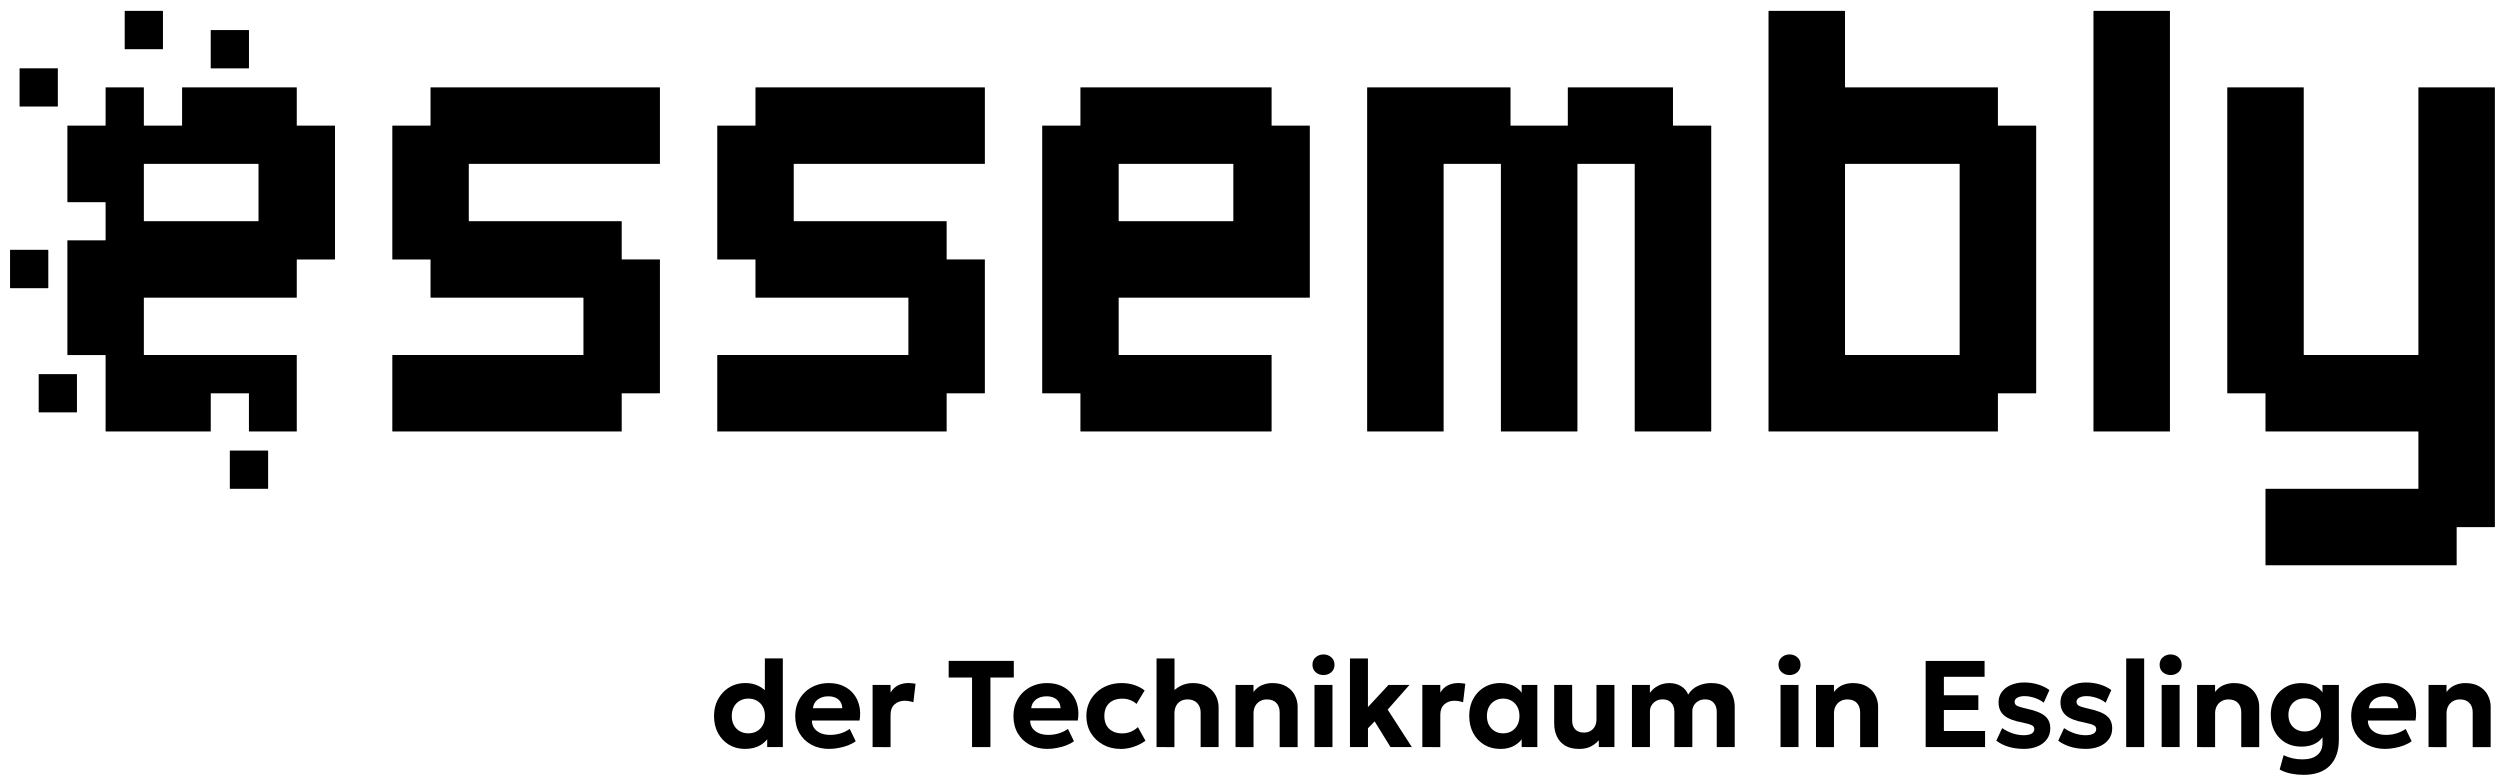 <?xml version="1.0" encoding="UTF-8" standalone="no"?>
<!-- Created with Inkscape (http://www.inkscape.org/) -->

<svg
   width="655mm"
   height="205mm"
   viewBox="-2.5 -2.5 655 205"
   version="1.1"
   id="svg1"
   xml:space="preserve"
   inkscape:version="1.3 (0e150ed, 2023-07-21)"
   sodipodi:docname="250715_logo_essembly_pfade.svg"
   xmlns:inkscape="http://www.inkscape.org/namespaces/inkscape"
   xmlns:sodipodi="http://sodipodi.sourceforge.net/DTD/sodipodi-0.dtd"
   xmlns="http://www.w3.org/2000/svg"
   xmlns:svg="http://www.w3.org/2000/svg"><sodipodi:namedview
     id="namedview1"
     pagecolor="#ffffff"
     bordercolor="#666666"
     borderopacity="1.0"
     inkscape:showpageshadow="2"
     inkscape:pageopacity="0.0"
     inkscape:pagecheckerboard="0"
     inkscape:deskcolor="#d1d1d1"
     inkscape:document-units="mm"
     inkscape:zoom="0.32"
     inkscape:cx="1093.75"
     inkscape:cy="554.6875"
     inkscape:window-width="1875"
     inkscape:window-height="1027"
     inkscape:window-x="45"
     inkscape:window-y="35"
     inkscape:window-maximized="1"
     inkscape:current-layer="layer1"
     showgrid="false"><inkscape:grid
       id="grid3"
       units="px"
       originx="-3.1502303e-05"
       originy="1.250974e-05"
       spacingx="0.265"
       spacingy="0.265"
       empcolor="#0000ff"
       empopacity="0.251"
       color="#0000ff"
       opacity="0.125"
       empspacing="5"
       dotted="false"
       gridanglex="30"
       gridanglez="30"
       visible="false" /></sodipodi:namedview><defs
     id="defs1"><marker
       id="DistanceX"
       orient="auto"
       refX="0"
       refY="0"
       style="overflow:visible"><path
         d="M 3,-3 -3,3 M 0,-5 V 5"
         style="stroke:#000000;stroke-width:0.5"
         id="path1" /></marker><pattern
       id="Hatch"
       patternUnits="userSpaceOnUse"
       width="8"
       height="8"
       x="0"
       y="0"><path
         d="M8 4 l-4,4"
         stroke="#000000"
         stroke-width="0.25"
         linecap="square"
         id="path2" /><path
         d="M6 2 l-4,4"
         stroke="#000000"
         stroke-width="0.25"
         linecap="square"
         id="path3" /><path
         d="M4 0 l-4,4"
         stroke="#000000"
         stroke-width="0.25"
         linecap="square"
         id="path4" /></pattern><symbol
       id="*MODEL_SPACE" /><symbol
       id="*PAPER_SPACE" /><rect
       x="266.232"
       y="510.681"
       width="422.505"
       height="100.758"
       id="rect21" /><rect
       x="103.375"
       y="459.032"
       width="596.833"
       height="152.7"
       id="rect1" /><rect
       x="266.232"
       y="510.681"
       width="422.505"
       height="100.758"
       id="rect22" /><rect
       x="266.232"
       y="510.681"
       width="422.505"
       height="100.758"
       id="rect23" /><rect
       x="46.27"
       y="-3.169"
       width="293.193"
       height="84.86"
       id="rect1-8" /><inkscape:path-effect
       effect="fillet_chamfer"
       id="path-effect88"
       is_visible="true"
       lpeversion="1"
       nodesatellites_param="F,0,0,1,0,0,0,1 @ F,0,0,1,0,0,0,1 @ F,0,0,1,0,0,0,1 @ F,0,0,1,0,0,0,1"
       radius="0"
       unit="px"
       method="auto"
       mode="F"
       chamfer_steps="1"
       flexible="false"
       use_knot_distance="true"
       apply_no_radius="true"
       apply_with_radius="true"
       only_selected="false"
       hide_knots="false" /><inkscape:path-effect
       effect="fillet_chamfer"
       id="path-effect86"
       is_visible="true"
       lpeversion="1"
       nodesatellites_param="F,0,0,1,0,0,0,1 @ F,0,0,1,0,0,0,1 @ F,0,0,1,0,0,0,1 @ F,0,0,1,0,0,0,1"
       radius="0"
       unit="px"
       method="auto"
       mode="F"
       chamfer_steps="1"
       flexible="false"
       use_knot_distance="true"
       apply_no_radius="true"
       apply_with_radius="true"
       only_selected="false"
       hide_knots="false" /><inkscape:path-effect
       effect="fillet_chamfer"
       id="path-effect84"
       is_visible="true"
       lpeversion="1"
       nodesatellites_param="F,0,0,1,0,0,0,1 @ F,0,0,1,0,0,0,1 @ F,0,0,1,0,0,0,1 @ F,0,0,1,0,0,0,1"
       radius="0"
       unit="px"
       method="auto"
       mode="F"
       chamfer_steps="1"
       flexible="false"
       use_knot_distance="true"
       apply_no_radius="true"
       apply_with_radius="true"
       only_selected="false"
       hide_knots="false" /><inkscape:path-effect
       effect="fillet_chamfer"
       id="path-effect82"
       is_visible="true"
       lpeversion="1"
       nodesatellites_param="F,0,0,1,0,0,0,1 @ F,0,0,1,0,0,0,1 @ F,0,0,1,0,0,0,1 @ F,0,0,1,0,0,0,1 @ F,0,0,1,0,0,0,1 @ F,0,0,1,0,0,0,1 @ F,0,0,1,0,0,0,1 @ F,0,0,1,0,0,0,1 @ F,0,0,1,0,0,0,1 @ F,0,0,1,0,0,0,1 @ F,0,0,1,0,0,0,1 @ F,0,0,1,0,0,0,1 @ F,0,0,1,0,0,0,1 @ F,0,0,1,0,0,0,1 | F,0,0,1,0,0,0,1 @ F,0,0,1,0,0,0,1 @ F,0,0,1,0,0,0,1 @ F,0,0,1,0,0,0,1"
       radius="0"
       unit="px"
       method="auto"
       mode="F"
       chamfer_steps="1"
       flexible="false"
       use_knot_distance="true"
       apply_no_radius="true"
       apply_with_radius="true"
       only_selected="false"
       hide_knots="false" /><inkscape:path-effect
       effect="fillet_chamfer"
       id="path-effect80"
       is_visible="true"
       lpeversion="1"
       nodesatellites_param="F,0,0,1,0,0,0,1 @ F,0,0,1,0,0,0,1 @ F,0,0,1,0,0,0,1 @ F,0,0,1,0,0,0,1 @ F,0,0,1,0,0,0,1 @ F,0,0,1,0,0,0,1 @ F,0,0,1,0,0,0,1 @ F,0,0,1,0,0,0,1 @ F,0,0,1,0,0,0,1 @ F,0,0,1,0,0,0,1 @ F,0,0,1,0,0,0,1 @ F,0,0,1,0,0,0,1 @ F,0,0,1,0,0,0,1 @ F,0,0,1,0,0,0,1 @ F,0,0,1,0,0,0,1 @ F,0,0,1,0,0,0,1 @ F,0,0,1,0,0,0,1 @ F,0,0,1,0,0,0,1 @ F,0,0,1,0,0,0,1 @ F,0,0,1,0,0,0,1 @ F,0,0,1,0,0,0,1 @ F,0,0,1,0,0,0,1 @ F,0,0,1,0,0,0,1 @ F,0,0,1,0,0,0,1 @ F,0,0,1,0,0,0,1 @ F,0,0,1,0,0,0,1 @ F,0,0,1,0,0,0,1 @ F,0,0,1,0,0,0,1 @ F,0,0,1,0,0,0,1 @ F,0,0,1,0,0,0,1 @ F,0,0,1,0,0,0,1 @ F,0,0,1,0,0,0,1 @ F,0,0,1,0,0,0,1 @ F,0,0,1,0,0,0,1 @ F,0,0,1,0,0,0,1 @ F,0,0,1,0,0,0,1 @ F,0,0,1,0,0,0,1 @ F,0,0,1,0,0,0,1 @ F,0,0,1,0,0,0,1 @ F,0,0,1,0,0,0,1"
       radius="0"
       unit="px"
       method="auto"
       mode="F"
       chamfer_steps="1"
       flexible="false"
       use_knot_distance="true"
       apply_no_radius="true"
       apply_with_radius="true"
       only_selected="false"
       hide_knots="false" /><inkscape:path-effect
       effect="fillet_chamfer"
       id="path-effect78"
       is_visible="true"
       lpeversion="1"
       nodesatellites_param="F,0,0,1,0,0,0,1 @ F,0,0,1,0,0,0,1 @ F,0,0,1,0,0,0,1 @ F,0,0,1,0,0,0,1 @ F,0,0,1,0,0,0,1 @ F,0,0,1,0,0,0,1 @ F,0,0,1,0,0,0,1 @ F,0,0,1,0,0,0,1 @ F,0,0,1,0,0,0,1 @ F,0,0,1,0,0,0,1 @ F,0,0,1,0,0,0,1 @ F,0,0,1,0,0,0,1 @ F,0,0,1,0,0,0,1 @ F,0,0,1,0,0,0,1 @ F,0,0,1,0,0,0,1 @ F,0,0,1,0,0,0,1 @ F,0,0,1,0,0,0,1 @ F,0,0,1,0,0,0,1 @ F,0,0,1,0,0,0,1 @ F,0,0,1,0,0,0,1"
       radius="0"
       unit="px"
       method="auto"
       mode="F"
       chamfer_steps="1"
       flexible="false"
       use_knot_distance="true"
       apply_no_radius="true"
       apply_with_radius="true"
       only_selected="false"
       hide_knots="false" /><inkscape:path-effect
       effect="fillet_chamfer"
       id="path-effect76"
       is_visible="true"
       lpeversion="1"
       nodesatellites_param="F,0,0,1,0,0,0,1 @ F,0,0,1,0,0,0,1 @ F,0,0,1,0,0,0,1 @ F,0,0,1,0,0,0,1 @ F,0,0,1,0,0,0,1 @ F,0,0,1,0,0,0,1 @ F,0,0,1,0,0,0,1 @ F,0,0,1,0,0,0,1 @ F,0,0,1,0,0,0,1 @ F,0,0,1,0,0,0,1 @ F,0,0,1,0,0,0,1 @ F,0,0,1,0,0,0,1 @ F,0,0,1,0,0,0,1 @ F,0,0,1,0,0,0,1 @ F,0,0,1,0,0,0,1 @ F,0,0,1,0,0,0,1"
       radius="0"
       unit="px"
       method="auto"
       mode="F"
       chamfer_steps="1"
       flexible="false"
       use_knot_distance="true"
       apply_no_radius="true"
       apply_with_radius="true"
       only_selected="false"
       hide_knots="false" /><inkscape:path-effect
       effect="fillet_chamfer"
       id="path-effect74"
       is_visible="true"
       lpeversion="1"
       nodesatellites_param="F,0,0,1,0,0,0,1 @ F,0,0,1,0,0,0,1 @ F,0,0,1,0,0,0,1 @ F,0,0,1,0,0,0,1 @ F,0,0,1,0,0,0,1 @ F,0,0,1,0,0,0,1 @ F,0,0,1,0,0,0,1 @ F,0,0,1,0,0,0,1 @ F,0,0,1,0,0,0,1 @ F,0,0,1,0,0,0,1 @ F,0,0,1,0,0,0,1 @ F,0,0,1,0,0,0,1 @ F,0,0,1,0,0,0,1 @ F,0,0,1,0,0,0,1 @ F,0,0,1,0,0,0,1 @ F,0,0,1,0,0,0,1 @ F,0,0,1,0,0,0,1 @ F,0,0,1,0,0,0,1"
       radius="0"
       unit="px"
       method="auto"
       mode="F"
       chamfer_steps="1"
       flexible="false"
       use_knot_distance="true"
       apply_no_radius="true"
       apply_with_radius="true"
       only_selected="false"
       hide_knots="false" /><inkscape:path-effect
       effect="fillet_chamfer"
       id="path-effect72"
       is_visible="true"
       lpeversion="1"
       nodesatellites_param="F,0,0,1,0,0,0,1 @ F,0,0,1,0,0,0,1 @ F,0,0,1,0,0,0,1 @ F,0,0,1,0,0,0,1 @ F,0,0,1,0,0,0,1 @ F,0,0,1,0,0,0,1 @ F,0,0,1,0,0,0,1 @ F,0,0,1,0,0,0,1 @ F,0,0,1,0,0,0,1 @ F,0,0,1,0,0,0,1 @ F,0,0,1,0,0,0,1 @ F,0,0,1,0,0,0,1 @ F,0,0,1,0,0,0,1 @ F,0,0,1,0,0,0,1 @ F,0,0,1,0,0,0,1 @ F,0,0,1,0,0,0,1 @ F,0,0,1,0,0,0,1 @ F,0,0,1,0,0,0,1 @ F,0,0,1,0,0,0,1 @ F,0,0,1,0,0,0,1 @ F,0,0,1,0,0,0,1 @ F,0,0,1,0,0,0,1 @ F,0,0,1,0,0,0,1 @ F,0,0,1,0,0,0,1 @ F,0,0,1,0,0,0,1 @ F,0,0,1,0,0,0,1 @ F,0,0,1,0,0,0,1 @ F,0,0,1,0,0,0,1 | F,0,0,1,0,0,0,1 @ F,0,0,1,0,0,0,1 @ F,0,0,1,0,0,0,1 @ F,0,0,1,0,0,0,1"
       radius="0"
       unit="px"
       method="auto"
       mode="F"
       chamfer_steps="1"
       flexible="false"
       use_knot_distance="true"
       apply_no_radius="true"
       apply_with_radius="true"
       only_selected="false"
       hide_knots="false" /><inkscape:path-effect
       effect="fillet_chamfer"
       id="path-effect70"
       is_visible="true"
       lpeversion="1"
       nodesatellites_param="F,0,0,1,0,0,0,1 @ F,0,0,1,0,0,0,1 @ F,0,0,1,0,0,0,1 @ F,0,0,1,0,0,0,1"
       radius="0"
       unit="px"
       method="auto"
       mode="F"
       chamfer_steps="1"
       flexible="false"
       use_knot_distance="true"
       apply_no_radius="true"
       apply_with_radius="true"
       only_selected="false"
       hide_knots="false" /><inkscape:path-effect
       effect="fillet_chamfer"
       id="path-effect68"
       is_visible="true"
       lpeversion="1"
       nodesatellites_param="F,0,0,1,0,0,0,1 @ F,0,0,1,0,0,0,1 @ F,0,0,1,0,0,0,1 @ F,0,0,1,0,0,0,1"
       radius="0"
       unit="px"
       method="auto"
       mode="F"
       chamfer_steps="1"
       flexible="false"
       use_knot_distance="true"
       apply_no_radius="true"
       apply_with_radius="true"
       only_selected="false"
       hide_knots="false" /><inkscape:path-effect
       effect="fillet_chamfer"
       id="path-effect66"
       is_visible="true"
       lpeversion="1"
       nodesatellites_param="F,0,0,1,0,0,0,1 @ F,0,0,1,0,0,0,1 @ F,0,0,1,0,0,0,1 @ F,0,0,1,0,0,0,1 @ F,0,0,1,0,0,0,1 @ F,0,0,1,0,0,0,1 @ F,0,0,1,0,0,0,1 @ F,0,0,1,0,0,0,1 @ F,0,0,1,0,0,0,1 @ F,0,0,1,0,0,0,1 | F,0,0,1,0,0,0,1 @ F,0,0,1,0,0,0,1 @ F,0,0,1,0,0,0,1 @ F,0,0,1,0,0,0,1"
       radius="0"
       unit="px"
       method="auto"
       mode="F"
       chamfer_steps="1"
       flexible="false"
       use_knot_distance="true"
       apply_no_radius="true"
       apply_with_radius="true"
       only_selected="false"
       hide_knots="false" /><inkscape:path-effect
       effect="fillet_chamfer"
       id="path-effect64"
       is_visible="true"
       lpeversion="1"
       nodesatellites_param="F,0,1,1,0,0.034,0,1 @ F,0,1,1,0,0.034,0,1 @ F,0,1,1,0,0.034,0,1 @ F,0,1,1,0,0.034,0,1"
       radius="0"
       unit="px"
       method="auto"
       mode="F"
       chamfer_steps="1"
       flexible="false"
       use_knot_distance="true"
       apply_no_radius="true"
       apply_with_radius="true"
       only_selected="false"
       hide_knots="false" /><inkscape:path-effect
       effect="fillet_chamfer"
       id="path-effect62"
       is_visible="true"
       lpeversion="1"
       nodesatellites_param="F,0,0,1,0,0,0,1 @ F,0,0,1,0,0,0,1 @ F,0,0,1,0,0,0,1 @ F,0,0,1,0,0,0,1"
       radius="0"
       unit="px"
       method="auto"
       mode="F"
       chamfer_steps="1"
       flexible="false"
       use_knot_distance="true"
       apply_no_radius="true"
       apply_with_radius="true"
       only_selected="false"
       hide_knots="false" /><inkscape:path-effect
       effect="fillet_chamfer"
       id="path-effect61"
       is_visible="true"
       lpeversion="1"
       nodesatellites_param="F,0,1,1,0,0.048,0,1 @ F,0,1,1,0,0.048,0,1 @ F,0,1,1,0,0.048,0,1 @ F,0,1,1,0,0.048,0,1 | F,0,1,1,0,0.048,0,1 @ F,0,1,1,0,0.048,0,1 @ F,0,1,1,0,0.048,0,1 @ F,0,1,1,0,0.048,0,1 | F,0,1,1,0,0.048,0,1 @ F,0,1,1,0,0.048,0,1 @ F,0,1,1,0,0.048,0,1 @ F,0,1,1,0,0.048,0,1 @ F,0,1,1,0,0.048,0,1 @ F,0,1,1,0,0.048,0,1 @ F,0,1,1,0,0.048,0,1 @ F,0,1,1,0,0.048,0,1 @ F,0,1,1,0,0.048,0,1 @ F,0,1,1,0,0.048,0,1 | F,0,0,1,0,0.048,0,1 @ F,0,1,1,0,0.048,0,1 @ F,0,1,1,0,0.048,0,1 @ F,0,1,1,0,0.048,0,1 | F,0,1,1,0,0.048,0,1 @ F,0,1,1,0,0.048,0,1 @ F,0,1,1,0,0.048,0,1 @ F,0,1,1,0,0.048,0,1 | F,0,1,1,0,0.048,0,1 @ F,0,1,1,0,0.048,0,1 @ F,0,1,1,0,0.048,0,1 @ F,0,1,1,0,0.048,0,1 @ F,0,1,1,0,0.048,0,1 @ F,0,1,1,0,0.048,0,1 @ F,0,1,1,0,0.048,0,1 @ F,0,1,1,0,0.048,0,1 @ F,0,1,1,0,0.048,0,1 @ F,0,1,1,0,0.048,0,1 @ F,0,1,1,0,0.048,0,1 @ F,0,1,1,0,0.048,0,1 @ F,0,1,1,0,0.048,0,1 @ F,0,1,1,0,0.048,0,1 @ F,0,1,1,0,0.048,0,1 @ F,0,1,1,0,0.048,0,1 @ F,0,1,1,0,0.048,0,1 @ F,0,1,1,0,0.048,0,1 @ F,0,1,1,0,0.048,0,1 @ F,0,1,1,0,0.048,0,1 @ F,0,1,1,0,0.048,0,1 @ F,0,1,1,0,0.048,0,1 @ F,0,1,1,0,0.048,0,1 @ F,0,1,1,0,0.048,0,1 @ F,0,1,1,0,0.048,0,1 @ F,0,1,1,0,0.048,0,1 @ F,0,1,1,0,0.048,0,1 @ F,0,1,1,0,0.048,0,1 | F,0,1,1,0,0.048,0,1 @ F,0,1,1,0,0.048,0,1 @ F,0,1,1,0,0.048,0,1 @ F,0,1,1,0,0.048,0,1 @ F,0,1,1,0,0.048,0,1 @ F,0,1,1,0,0.048,0,1 @ F,0,1,1,0,0.048,0,1 @ F,0,1,1,0,0.048,0,1 @ F,0,1,1,0,0.048,0,1 @ F,0,1,1,0,0.048,0,1 @ F,0,1,1,0,0.048,0,1 @ F,0,1,1,0,0.048,0,1 @ F,0,1,1,0,0.048,0,1 @ F,0,1,1,0,0.048,0,1 @ F,0,1,1,0,0.048,0,1 @ F,0,1,1,0,0.048,0,1 @ F,0,1,1,0,0.048,0,1 @ F,0,1,1,0,0.048,0,1 | F,0,1,1,0,0.048,0,1 @ F,0,1,1,0,0.048,0,1 @ F,0,1,1,0,0.048,0,1 @ F,0,1,1,0,0.048,0,1 @ F,0,1,1,0,0.048,0,1 @ F,0,1,1,0,0.048,0,1 @ F,0,1,1,0,0.048,0,1 @ F,0,1,1,0,0.048,0,1 @ F,0,1,1,0,0.048,0,1 @ F,0,1,1,0,0.048,0,1 @ F,0,1,1,0,0.048,0,1 @ F,0,1,1,0,0.048,0,1 @ F,0,1,1,0,0.048,0,1 @ F,0,1,1,0,0.048,0,1 @ F,0,1,1,0,0.048,0,1 @ F,0,1,1,0,0.048,0,1 | F,0,1,1,0,0.048,0,1 @ F,0,1,1,0,0.048,0,1 @ F,0,1,1,0,0.048,0,1 @ F,0,1,1,0,0.048,0,1 @ F,0,1,1,0,0.048,0,1 @ F,0,1,1,0,0.048,0,1 @ F,0,1,1,0,0.048,0,1 @ F,0,1,1,0,0.048,0,1 @ F,0,1,1,0,0.048,0,1 @ F,0,1,1,0,0.048,0,1 @ F,0,1,1,0,0.048,0,1 @ F,0,1,1,0,0.048,0,1 @ F,0,1,1,0,0.048,0,1 @ F,0,1,1,0,0.048,0,1 @ F,0,1,1,0,0.048,0,1 @ F,0,1,1,0,0.048,0,1 @ F,0,1,1,0,0.048,0,1 @ F,0,1,1,0,0.048,0,1 @ F,0,1,1,0,0.048,0,1 @ F,0,1,1,0,0.048,0,1 | F,0,1,1,0,0.048,0,1 @ F,0,1,1,0,0.048,0,1 @ F,0,1,1,0,0.048,0,1 @ F,0,1,1,0,0.048,0,1 @ F,0,1,1,0,0.048,0,1 @ F,0,1,1,0,0.048,0,1 @ F,0,1,1,0,0.048,0,1 @ F,0,1,1,0,0.048,0,1 @ F,0,1,1,0,0.048,0,1 @ F,0,1,1,0,0.048,0,1 @ F,0,1,1,0,0.048,0,1 @ F,0,1,1,0,0.048,0,1 @ F,0,1,1,0,0.048,0,1 @ F,0,1,1,0,0.048,0,1 @ F,0,1,1,0,0.048,0,1 @ F,0,1,1,0,0.048,0,1 @ F,0,1,1,0,0.048,0,1 @ F,0,1,1,0,0.048,0,1 @ F,0,1,1,0,0.048,0,1 @ F,0,1,1,0,0.048,0,1 @ F,0,1,1,0,0.048,0,1 @ F,0,1,1,0,0.048,0,1 @ F,0,1,1,0,0.048,0,1 @ F,0,1,1,0,0.048,0,1 @ F,0,1,1,0,0.048,0,1 @ F,0,1,1,0,0.048,0,1 @ F,0,1,1,0,0.048,0,1 @ F,0,1,1,0,0.048,0,1 @ F,0,1,1,0,0.048,0,1 @ F,0,1,1,0,0.048,0,1 @ F,0,1,1,0,0.048,0,1 @ F,0,1,1,0,0.048,0,1 @ F,0,1,1,0,0.048,0,1 @ F,0,1,1,0,0.048,0,1 @ F,0,1,1,0,0.048,0,1 @ F,0,1,1,0,0.048,0,1 @ F,0,1,1,0,0.048,0,1 @ F,0,1,1,0,0.048,0,1 @ F,0,1,1,0,0.048,0,1 @ F,0,1,1,0,0.048,0,1 | F,0,1,1,0,0.048,0,1 @ F,0,1,1,0,0.048,0,1 @ F,0,1,1,0,0.048,0,1 @ F,0,1,1,0,0.048,0,1 @ F,0,1,1,0,0.048,0,1 @ F,0,1,1,0,0.048,0,1 @ F,0,1,1,0,0.048,0,1 @ F,0,1,1,0,0.048,0,1 @ F,0,1,1,0,0.048,0,1 @ F,0,1,1,0,0.048,0,1 @ F,0,1,1,0,0.048,0,1 @ F,0,1,1,0,0.048,0,1 @ F,0,1,1,0,0.048,0,1 @ F,0,1,1,0,0.048,0,1 | F,0,1,1,0,0.048,0,1 @ F,0,1,1,0,0.048,0,1 @ F,0,1,1,0,0.048,0,1 @ F,0,1,1,0,0.048,0,1 | F,0,1,1,0,0.048,0,1 @ F,0,1,1,0,0.048,0,1 @ F,0,1,1,0,0.048,0,1 @ F,0,1,1,0,0.048,0,1 | F,0,1,1,0,0.048,0,1 @ F,0,1,1,0,0.048,0,1 @ F,0,1,1,0,0.048,0,1 @ F,0,1,1,0,0.048,0,1 | F,0,1,1,0,0.048,0,1 @ F,0,1,1,0,0.048,0,1 @ F,0,1,1,0,0.048,0,1 @ F,0,1,1,0,0.048,0,1 | F,0,1,1,0,0.048,0,1 @ F,0,1,1,0,0.048,0,1 @ F,0,1,1,0,0.048,0,1 @ F,0,1,1,0,0.048,0,1 | F,0,1,1,0,0.048,0,1 @ F,0,1,1,0,0.048,0,1 @ F,0,1,1,0,0.048,0,1 @ F,0,1,1,0,0.048,0,1"
       radius="0"
       unit="px"
       method="auto"
       mode="F"
       chamfer_steps="1"
       flexible="false"
       use_knot_distance="true"
       apply_no_radius="true"
       apply_with_radius="true"
       only_selected="false"
       hide_knots="false" /><inkscape:path-effect
       effect="fillet_chamfer"
       id="path-effect60"
       is_visible="true"
       lpeversion="1"
       nodesatellites_param="F,0,0,1,0,0,0,1 @ F,0,0,1,0,0,0,1 @ F,0,0,1,0,0,0,1 @ F,0,0,1,0,0,0,1"
       radius="0"
       unit="px"
       method="auto"
       mode="F"
       chamfer_steps="1"
       flexible="false"
       use_knot_distance="true"
       apply_no_radius="true"
       apply_with_radius="true"
       only_selected="false"
       hide_knots="false" /><inkscape:path-effect
       effect="fillet_chamfer"
       id="path-effect59"
       is_visible="true"
       lpeversion="1"
       nodesatellites_param="F,0,0,1,0,0,0,1 @ F,0,0,1,0,0,0,1 @ F,0,0,1,0,0,0,1 @ F,0,0,1,0,0,0,1"
       radius="0"
       unit="px"
       method="auto"
       mode="F"
       chamfer_steps="1"
       flexible="false"
       use_knot_distance="true"
       apply_no_radius="true"
       apply_with_radius="true"
       only_selected="false"
       hide_knots="false" /><inkscape:path-effect
       effect="fillet_chamfer"
       id="path-effect58"
       is_visible="true"
       lpeversion="1"
       nodesatellites_param="F,0,0,1,0,0,0,1 @ F,0,0,1,0,0,0,1 @ F,0,0,1,0,0,0,1 @ F,0,0,1,0,0,0,1"
       radius="0"
       unit="px"
       method="auto"
       mode="F"
       chamfer_steps="1"
       flexible="false"
       use_knot_distance="true"
       apply_no_radius="true"
       apply_with_radius="true"
       only_selected="false"
       hide_knots="false" /><inkscape:path-effect
       effect="fillet_chamfer"
       id="path-effect57"
       is_visible="true"
       lpeversion="1"
       nodesatellites_param="F,0,0,1,0,0,0,1 @ F,0,0,1,0,0,0,1 @ F,0,0,1,0,0,0,1 @ F,0,0,1,0,0,0,1"
       radius="0"
       unit="px"
       method="auto"
       mode="F"
       chamfer_steps="1"
       flexible="false"
       use_knot_distance="true"
       apply_no_radius="true"
       apply_with_radius="true"
       only_selected="false"
       hide_knots="false" /><inkscape:path-effect
       effect="fillet_chamfer"
       id="path-effect56"
       is_visible="true"
       lpeversion="1"
       nodesatellites_param="F,0,0,1,0,0,0,1 @ F,0,0,1,0,0,0,1 @ F,0,0,1,0,0,0,1 @ F,0,0,1,0,0,0,1"
       radius="0"
       unit="px"
       method="auto"
       mode="F"
       chamfer_steps="1"
       flexible="false"
       use_knot_distance="true"
       apply_no_radius="true"
       apply_with_radius="true"
       only_selected="false"
       hide_knots="false" /><inkscape:path-effect
       effect="fillet_chamfer"
       id="path-effect55"
       is_visible="true"
       lpeversion="1"
       nodesatellites_param="F,0,0,1,0,0,0,1 @ F,0,0,1,0,0,0,1 @ F,0,0,1,0,0,0,1 @ F,0,0,1,0,0,0,1"
       radius="0"
       unit="px"
       method="auto"
       mode="F"
       chamfer_steps="1"
       flexible="false"
       use_knot_distance="true"
       apply_no_radius="true"
       apply_with_radius="true"
       only_selected="false"
       hide_knots="false" /><inkscape:path-effect
       effect="fillet_chamfer"
       id="path-effect54"
       is_visible="true"
       lpeversion="1"
       nodesatellites_param="F,0,0,1,0,0,0,1 @ F,0,0,1,0,0,0,1 @ F,0,0,1,0,0,0,1 @ F,0,0,1,0,0,0,1 @ F,0,0,1,0,0,0,1 @ F,0,0,1,0,0,0,1 @ F,0,0,1,0,0,0,1 @ F,0,0,1,0,0,0,1 @ F,0,0,1,0,0,0,1 @ F,0,0,1,0,0,0,1 @ F,0,0,1,0,0,0,1 @ F,0,0,1,0,0,0,1 @ F,0,0,1,0,0,0,1 @ F,0,0,1,0,0,0,1 @ F,0,0,1,0,0,0,1 @ F,0,0,1,0,0,0,1 @ F,0,0,1,0,0,0,1 @ F,0,0,1,0,0,0,1 @ F,0,0,1,0,0,0,1 @ F,0,0,1,0,0,0,1 @ F,0,0,1,0,0,0,1 @ F,0,0,1,0,0,0,1 @ F,0,0,1,0,0,0,1 @ F,0,0,1,0,0,0,1 @ F,0,0,1,0,0,0,1 @ F,0,0,1,0,0,0,1 @ F,0,0,1,0,0,0,1 @ F,0,0,1,0,0,0,1 | F,0,0,1,0,0,0,1 @ F,0,0,1,0,0,0,1 @ F,0,0,1,0,0,0,1 @ F,0,0,1,0,0,0,1"
       radius="0"
       unit="px"
       method="auto"
       mode="F"
       chamfer_steps="1"
       flexible="false"
       use_knot_distance="true"
       apply_no_radius="true"
       apply_with_radius="true"
       only_selected="false"
       hide_knots="false" /><inkscape:path-effect
       effect="fillet_chamfer"
       id="path-effect53"
       is_visible="true"
       lpeversion="1"
       nodesatellites_param="F,0,0,1,0,0,0,1 @ F,0,0,1,0,0,0,1 @ F,0,0,1,0,0,0,1 @ F,0,0,1,0,0,0,1 @ F,0,0,1,0,0,0,1 @ F,0,0,1,0,0,0,1 @ F,0,0,1,0,0,0,1 @ F,0,0,1,0,0,0,1 @ F,0,0,1,0,0,0,1 @ F,0,0,1,0,0,0,1 @ F,0,0,1,0,0,0,1 @ F,0,0,1,0,0,0,1 @ F,0,0,1,0,0,0,1 @ F,0,0,1,0,0,0,1 @ F,0,0,1,0,0,0,1 @ F,0,0,1,0,0,0,1 @ F,0,0,1,0,0,0,1 @ F,0,0,1,0,0,0,1 @ F,0,0,1,0,0,0,1 @ F,0,0,1,0,0,0,1"
       radius="0"
       unit="px"
       method="auto"
       mode="F"
       chamfer_steps="1"
       flexible="false"
       use_knot_distance="true"
       apply_no_radius="true"
       apply_with_radius="true"
       only_selected="false"
       hide_knots="false" /><inkscape:path-effect
       effect="fillet_chamfer"
       id="path-effect52"
       is_visible="true"
       lpeversion="1"
       nodesatellites_param="F,0,0,1,0,0.052,0,1 @ F,0,1,1,0,0.052,0,1 @ F,0,1,1,0,0.052,0,1 @ F,0,1,1,0,0.052,0,1 @ F,0,1,1,0,0.052,0,1 @ F,0,1,1,0,0.052,0,1 @ F,0,1,1,0,0.052,0,1 @ F,0,1,1,0,0.052,0,1 @ F,0,1,1,0,0.052,0,1 @ F,0,1,1,0,0.052,0,1 @ F,0,1,1,0,0.052,0,1 @ F,0,1,1,0,0.052,0,1 @ F,0,1,1,0,0.052,0,1 @ F,0,1,1,0,0.052,0,1 @ F,0,1,1,0,0.052,0,1 @ F,0,1,1,0,0.052,0,1 @ F,0,1,1,0,0.052,0,1 @ F,0,1,1,0,0.052,0,1 @ F,0,1,1,0,0.052,0,1 @ F,0,1,1,0,0.052,0,1"
       radius="0"
       unit="px"
       method="auto"
       mode="F"
       chamfer_steps="1"
       flexible="false"
       use_knot_distance="true"
       apply_no_radius="true"
       apply_with_radius="true"
       only_selected="false"
       hide_knots="false" /><inkscape:path-effect
       effect="fillet_chamfer"
       id="path-effect51"
       is_visible="true"
       lpeversion="1"
       nodesatellites_param="F,0,0,1,0,0,0,1 @ F,0,0,1,0,0,0,1 @ F,0,0,1,0,0,0,1 @ F,0,0,1,0,0,0,1 @ F,0,0,1,0,0,0,1 @ F,0,0,1,0,0,0,1 @ F,0,0,1,0,0,0,1 @ F,0,0,1,0,0,0,1 @ F,0,0,1,0,0,0,1 @ F,0,0,1,0,0,0,1 @ F,0,0,1,0,0,0,1 @ F,0,0,1,0,0,0,1 @ F,0,0,1,0,0,0,1 @ F,0,0,1,0,0,0,1 | F,0,0,1,0,0,0,1 @ F,0,0,1,0,0,0,1 @ F,0,0,1,0,0,0,1 @ F,0,0,1,0,0,0,1"
       radius="0"
       unit="px"
       method="auto"
       mode="F"
       chamfer_steps="1"
       flexible="false"
       use_knot_distance="true"
       apply_no_radius="true"
       apply_with_radius="true"
       only_selected="false"
       hide_knots="false" /><inkscape:path-effect
       effect="fillet_chamfer"
       id="path-effect50"
       is_visible="true"
       lpeversion="1"
       nodesatellites_param="F,0,0,1,0,0,0,1 @ F,0,0,1,0,0,0,1 @ F,0,0,1,0,0,0,1 @ F,0,0,1,0,0,0,1 @ F,0,0,1,0,0,0,1 @ F,0,0,1,0,0,0,1 @ F,0,0,1,0,0,0,1 @ F,0,0,1,0,0,0,1 @ F,0,0,1,0,0,0,1 @ F,0,0,1,0,0,0,1 @ F,0,0,1,0,0,0,1 @ F,0,0,1,0,0,0,1 @ F,0,0,1,0,0,0,1 @ F,0,0,1,0,0,0,1 @ F,0,0,1,0,0,0,1 @ F,0,0,1,0,0,0,1 @ F,0,0,1,0,0,0,1 @ F,0,0,1,0,0,0,1"
       radius="0"
       unit="px"
       method="auto"
       mode="F"
       chamfer_steps="1"
       flexible="false"
       use_knot_distance="true"
       apply_no_radius="true"
       apply_with_radius="true"
       only_selected="false"
       hide_knots="false" /><inkscape:path-effect
       effect="fillet_chamfer"
       id="path-effect49"
       is_visible="true"
       lpeversion="1"
       nodesatellites_param="F,0,0,1,0,0,0,1 @ F,0,0,1,0,0,0,1 @ F,0,0,1,0,0,0,1 @ F,0,0,1,0,0,0,1 @ F,0,0,1,0,0,0,1 @ F,0,0,1,0,0,0,1 @ F,0,0,1,0,0,0,1 @ F,0,0,1,0,0,0,1 @ F,0,0,1,0,0,0,1 @ F,0,0,1,0,0,0,1 | F,0,0,1,0,0,0,1 @ F,0,0,1,0,0,0,1 @ F,0,0,1,0,0,0,1 @ F,0,0,1,0,0,0,1"
       radius="0"
       unit="px"
       method="auto"
       mode="F"
       chamfer_steps="1"
       flexible="false"
       use_knot_distance="true"
       apply_no_radius="true"
       apply_with_radius="true"
       only_selected="false"
       hide_knots="false" /><inkscape:path-effect
       effect="fillet_chamfer"
       id="path-effect48"
       is_visible="true"
       lpeversion="1"
       nodesatellites_param="F,0,0,1,0,0,0,1 @ F,0,0,1,0,0,0,1 @ F,0,0,1,0,0,0,1 @ F,0,0,1,0,0,0,1"
       radius="0"
       unit="px"
       method="auto"
       mode="F"
       chamfer_steps="1"
       flexible="false"
       use_knot_distance="true"
       apply_no_radius="true"
       apply_with_radius="true"
       only_selected="false"
       hide_knots="false" /><inkscape:path-effect
       effect="fillet_chamfer"
       id="path-effect47"
       is_visible="true"
       lpeversion="1"
       nodesatellites_param="F,0,0,1,0,0,0,1 @ F,0,0,1,0,0,0,1 @ F,0,0,1,0,0,0,1 @ F,0,0,1,0,0,0,1 @ F,0,0,1,0,0,0,1 @ F,0,0,1,0,0,0,1 @ F,0,0,1,0,0,0,1 @ F,0,0,1,0,0,0,1 @ F,0,0,1,0,0,0,1 @ F,0,0,1,0,0,0,1 @ F,0,0,1,0,0,0,1 @ F,0,0,1,0,0,0,1 @ F,0,0,1,0,0,0,1 @ F,0,0,1,0,0,0,1 @ F,0,0,1,0,0,0,1 @ F,0,0,1,0,0,0,1"
       radius="0"
       unit="px"
       method="auto"
       mode="F"
       chamfer_steps="1"
       flexible="false"
       use_knot_distance="true"
       apply_no_radius="true"
       apply_with_radius="true"
       only_selected="false"
       hide_knots="false" /><inkscape:path-effect
       effect="fillet_chamfer"
       id="path-effect46"
       is_visible="true"
       lpeversion="1"
       nodesatellites_param="F,0,0,1,0,0,0,1 @ F,0,0,1,0,0,0,1 @ F,0,0,1,0,0,0,1 @ F,0,0,1,0,0,0,1 @ F,0,0,1,0,0,0,1 @ F,0,0,1,0,0,0,1 @ F,0,0,1,0,0,0,1 @ F,0,0,1,0,0,0,1 @ F,0,0,1,0,0,0,1 @ F,0,0,1,0,0,0,1 @ F,0,0,1,0,0,0,1 @ F,0,0,1,0,0,0,1 @ F,0,0,1,0,0,0,1 @ F,0,0,1,0,0,0,1 @ F,0,0,1,0,0,0,1 @ F,0,0,1,0,0,0,1 @ F,0,0,1,0,0,0,1 @ F,0,0,1,0,0,0,1"
       radius="0"
       unit="px"
       method="auto"
       mode="F"
       chamfer_steps="1"
       flexible="false"
       use_knot_distance="true"
       apply_no_radius="true"
       apply_with_radius="true"
       only_selected="false"
       hide_knots="false" /><inkscape:path-effect
       effect="fillet_chamfer"
       id="path-effect45"
       is_visible="true"
       lpeversion="1"
       nodesatellites_param="F,0,0,1,0,0,0,1 @ F,0,0,1,0,0,0,1 @ F,0,0,1,0,0,0,1 @ F,0,0,1,0,0,0,1 @ F,0,0,1,0,0,0,1 @ F,0,0,1,0,0,0,1 @ F,0,0,1,0,0,0,1 @ F,0,0,1,0,0,0,1 @ F,0,0,1,0,0,0,1 @ F,0,0,1,0,0,0,1 @ F,0,0,1,0,0,0,1 @ F,0,0,1,0,0,0,1 @ F,0,0,1,0,0,0,1 @ F,0,0,1,0,0,0,1 | F,0,0,1,0,0,0,1 @ F,0,0,1,0,0,0,1 @ F,0,0,1,0,0,0,1 @ F,0,0,1,0,0,0,1"
       radius="0"
       unit="px"
       method="auto"
       mode="F"
       chamfer_steps="1"
       flexible="false"
       use_knot_distance="true"
       apply_no_radius="true"
       apply_with_radius="true"
       only_selected="false"
       hide_knots="false" /><inkscape:path-effect
       effect="fillet_chamfer"
       id="path-effect44"
       is_visible="true"
       lpeversion="1"
       nodesatellites_param="F,0,0,1,0,0,0,1 @ F,0,0,1,0,0,0,1 @ F,0,0,1,0,0,0,1 @ F,0,0,1,0,0.512,0,1 @ F,0,0,1,0,0.453,0,1 @ F,0,0,1,0,0,0,1 @ F,0,0,1,0,0,0,1 @ F,0,0,1,0,0,0,1 @ F,0,0,1,0,0,0,1 @ F,0,0,1,0,0,0,1 @ F,0,0,1,0,0,0,1 @ F,0,0,1,0,0,0,1 @ F,0,0,1,0,0,0,1 @ F,0,0,1,0,0,0,1 @ F,0,0,1,0,0,0,1 @ F,0,0,1,0,0,0,1 @ F,0,0,1,0,0,0,1 @ F,0,0,1,0,0,0,1 @ F,0,0,1,0,0,0,1 @ F,0,0,1,0,0,0,1"
       radius="0"
       unit="px"
       method="auto"
       mode="F"
       chamfer_steps="1"
       flexible="false"
       use_knot_distance="true"
       apply_no_radius="true"
       apply_with_radius="true"
       only_selected="false"
       hide_knots="false" /><inkscape:path-effect
       effect="fillet_chamfer"
       id="path-effect43"
       is_visible="true"
       lpeversion="1"
       nodesatellites_param="F,0,1,1,0,0.234,0,1 @ F,0,1,1,0,0.234,0,1 @ F,0,1,1,0,0.234,0,1 @ F,0,1,1,0,0.234,0,1 @ F,0,1,1,0,0.234,0,1 @ F,0,0,1,0,0.234,0,1 @ F,0,1,1,0,0.234,0,1 @ F,0,1,1,0,0.234,0,1 @ F,0,1,1,0,0.234,0,1 @ F,0,1,1,0,0.234,0,1 @ F,0,1,1,0,0.234,0,1 @ F,0,1,1,0,0.234,0,1 @ F,0,1,1,0,0.234,0,1 @ F,0,1,1,0,0.234,0,1 @ F,0,1,1,0,0.234,0,1 @ F,0,1,1,0,0.234,0,1 @ F,0,1,1,0,0.234,0,1 @ F,0,1,1,0,0.234,0,1 @ F,0,1,1,0,0.234,0,1 @ F,0,1,1,0,0.234,0,1"
       radius="0"
       unit="px"
       method="auto"
       mode="F"
       chamfer_steps="1"
       flexible="false"
       use_knot_distance="true"
       apply_no_radius="true"
       apply_with_radius="true"
       only_selected="false"
       hide_knots="false" /><inkscape:path-effect
       effect="fillet_chamfer"
       id="path-effect42"
       is_visible="true"
       lpeversion="1"
       nodesatellites_param="F,0,0,1,0,0.025,0,1 @ F,0,1,1,0,0.025,0,1 @ F,0,1,1,0,0.025,0,1 @ F,0,1,1,0,0.025,0,1"
       radius="0"
       unit="px"
       method="auto"
       mode="F"
       chamfer_steps="1"
       flexible="false"
       use_knot_distance="true"
       apply_no_radius="true"
       apply_with_radius="true"
       only_selected="false"
       hide_knots="false" /><inkscape:path-effect
       effect="fillet_chamfer"
       id="path-effect41"
       is_visible="true"
       lpeversion="1"
       nodesatellites_param="F,0,0,1,0,0,0,1 @ F,0,0,1,0,0,0,1 @ F,0,0,1,0,0,0,1 @ F,0,0,1,0,0,0,1"
       radius="0"
       unit="px"
       method="auto"
       mode="F"
       chamfer_steps="1"
       flexible="false"
       use_knot_distance="true"
       apply_no_radius="true"
       apply_with_radius="true"
       only_selected="false"
       hide_knots="false" /><inkscape:path-effect
       effect="fillet_chamfer"
       id="path-effect40"
       is_visible="true"
       lpeversion="1"
       nodesatellites_param="F,0,0,1,0,0,0,1 @ F,0,0,1,0,0,0,1 @ F,0,0,1,0,0,0,1 @ F,0,0,1,0,0,0,1"
       radius="0"
       unit="px"
       method="auto"
       mode="F"
       chamfer_steps="1"
       flexible="false"
       use_knot_distance="true"
       apply_no_radius="true"
       apply_with_radius="true"
       only_selected="false"
       hide_knots="false" /><inkscape:path-effect
       effect="fillet_chamfer"
       id="path-effect39"
       is_visible="true"
       lpeversion="1"
       nodesatellites_param="F,0,0,1,0,0,0,1 @ F,0,0,1,0,0,0,1 @ F,0,0,1,0,0,0,1 @ F,0,0,1,0,0,0,1"
       radius="0"
       unit="px"
       method="auto"
       mode="F"
       chamfer_steps="1"
       flexible="false"
       use_knot_distance="true"
       apply_no_radius="true"
       apply_with_radius="true"
       only_selected="false"
       hide_knots="false" /><inkscape:path-effect
       effect="fillet_chamfer"
       id="path-effect38"
       is_visible="true"
       lpeversion="1"
       nodesatellites_param="F,0,0,1,0,0,0,1 @ F,0,0,1,0,0,0,1 @ F,0,0,1,0,0,0,1 @ F,0,0,1,0,0,0,1"
       radius="0"
       unit="px"
       method="auto"
       mode="F"
       chamfer_steps="1"
       flexible="false"
       use_knot_distance="true"
       apply_no_radius="true"
       apply_with_radius="true"
       only_selected="false"
       hide_knots="false" /><inkscape:path-effect
       effect="fillet_chamfer"
       id="path-effect37"
       is_visible="true"
       lpeversion="1"
       nodesatellites_param="F,0,0,1,0,0,0,1 @ F,0,0,1,0,0,0,1 @ F,0,0,1,0,0,0,1 @ F,0,0,1,0,0,0,1"
       radius="0"
       unit="px"
       method="auto"
       mode="F"
       chamfer_steps="1"
       flexible="false"
       use_knot_distance="true"
       apply_no_radius="true"
       apply_with_radius="true"
       only_selected="false"
       hide_knots="false" /><inkscape:path-effect
       effect="fillet_chamfer"
       id="path-effect36"
       is_visible="true"
       lpeversion="1"
       nodesatellites_param="F,0,0,1,0,0,0,1 @ F,0,0,1,0,0,0,1 @ F,0,0,1,0,0,0,1 @ F,0,0,1,0,0,0,1 @ F,0,0,1,0,0,0,1 @ F,0,0,1,0,0,0,1 @ F,0,0,1,0,0,0,1 @ F,0,0,1,0,0,0,1 @ F,0,0,1,0,0,0,1 @ F,0,0,1,0,0,0,1 @ F,0,0,1,0,0,0,1 @ F,0,0,1,0,0,0,1 @ F,0,0,1,0,0,0,1 @ F,0,0,1,0,0,0,1 @ F,0,0,1,0,0,0,1 @ F,0,0,1,0,0,0,1 @ F,0,0,1,0,0,0,1 @ F,0,0,1,0,0,0,1 @ F,0,0,1,0,0,0,1 @ F,0,0,1,0,0,0,1 @ F,0,0,1,0,0,0,1 @ F,0,0,1,0,0,0,1 @ F,0,0,1,0,0,0,1 @ F,0,0,1,0,0,0,1 @ F,0,0,1,0,0,0,1 @ F,0,0,1,0,0,0,1 @ F,0,0,1,0,0,0,1 @ F,0,0,1,0,0,0,1 | F,0,0,1,0,0,0,1 @ F,0,0,1,0,0,0,1 @ F,0,0,1,0,0,0,1 @ F,0,0,1,0,0,0,1"
       radius="0"
       unit="px"
       method="auto"
       mode="F"
       chamfer_steps="1"
       flexible="false"
       use_knot_distance="true"
       apply_no_radius="true"
       apply_with_radius="true"
       only_selected="false"
       hide_knots="false" /><inkscape:path-effect
       effect="fillet_chamfer"
       id="path-effect35"
       is_visible="true"
       lpeversion="1"
       nodesatellites_param="F,0,0,1,0,0,0,1 @ F,0,0,1,0,0,0,1 @ F,0,0,1,0,0,0,1 @ F,0,0,1,0,0,0,1 @ F,0,0,1,0,0,0,1 @ F,0,0,1,0,0,0,1 @ F,0,0,1,0,0,0,1 @ F,0,0,1,0,0,0,1 @ F,0,0,1,0,0,0,1 @ F,0,0,1,0,0,0,1 | F,0,0,1,0,0,0,1 @ F,0,0,1,0,0,0,1 @ F,0,0,1,0,0,0,1 @ F,0,0,1,0,0,0,1"
       radius="0"
       unit="px"
       method="auto"
       mode="F"
       chamfer_steps="1"
       flexible="false"
       use_knot_distance="true"
       apply_no_radius="true"
       apply_with_radius="true"
       only_selected="false"
       hide_knots="false" /><inkscape:path-effect
       effect="fillet_chamfer"
       id="path-effect34"
       is_visible="true"
       lpeversion="1"
       nodesatellites_param="F,0,0,1,0,0,0,1 @ F,0,0,1,0,0,0,1 @ F,0,0,1,0,0,0,1 @ F,0,0,1,0,0,0,1"
       radius="0"
       unit="px"
       method="auto"
       mode="F"
       chamfer_steps="1"
       flexible="false"
       use_knot_distance="true"
       apply_no_radius="true"
       apply_with_radius="true"
       only_selected="false"
       hide_knots="false" /><inkscape:path-effect
       effect="fillet_chamfer"
       id="path-effect33"
       is_visible="true"
       lpeversion="1"
       nodesatellites_param="F,0,0,1,0,0,0,1 @ F,0,0,1,0,0,0,1 @ F,0,0,1,0,0,0,1 @ F,0,0,1,0,0,0,1 @ F,0,0,1,0,0,0,1 @ F,0,0,1,0,0,0,1 @ F,0,0,1,0,0,0,1 @ F,0,0,1,0,0,0,1 @ F,0,0,1,0,0,0,1 @ F,0,0,1,0,0,0,1 @ F,0,0,1,0,0,0,1 @ F,0,0,1,0,0,0,1 @ F,0,0,1,0,0,0,1 @ F,0,0,1,0,0,0,1 @ F,0,0,1,0,0,0,1 @ F,0,0,1,0,0,0,1"
       radius="0"
       unit="px"
       method="auto"
       mode="F"
       chamfer_steps="1"
       flexible="false"
       use_knot_distance="true"
       apply_no_radius="true"
       apply_with_radius="true"
       only_selected="false"
       hide_knots="false" /><inkscape:path-effect
       effect="fillet_chamfer"
       id="path-effect32"
       is_visible="true"
       lpeversion="1"
       nodesatellites_param="F,0,0,1,0,0,0,1 @ F,0,0,1,0,0,0,1 @ F,0,0,1,0,0,0,1 @ F,0,0,1,0,0,0,1 @ F,0,0,1,0,0,0,1 @ F,0,0,1,0,0,0,1 @ F,0,0,1,0,0,0,1 @ F,0,0,1,0,0,0,1 @ F,0,0,1,0,0,0,1 @ F,0,0,1,0,0,0,1 @ F,0,0,1,0,0,0,1 @ F,0,0,1,0,0,0,1 @ F,0,0,1,0,0,0,1 @ F,0,0,1,0,0,0,1 @ F,0,0,1,0,0,0,1 @ F,0,0,1,0,0,0,1 @ F,0,0,1,0,0,0,1 @ F,0,0,1,0,0,0,1 @ F,0,0,1,0,0,0,1 @ F,0,0,1,0,0,0,1"
       radius="0"
       unit="px"
       method="auto"
       mode="F"
       chamfer_steps="1"
       flexible="false"
       use_knot_distance="true"
       apply_no_radius="true"
       apply_with_radius="true"
       only_selected="false"
       hide_knots="false" /><inkscape:path-effect
       effect="fillet_chamfer"
       id="path-effect31"
       is_visible="true"
       lpeversion="1"
       nodesatellites_param="F,0,0,1,0,0,0,1 @ F,0,0,1,0,0,0,1 @ F,0,0,1,0,0,0,1 @ F,0,0,1,0,0,0,1 @ F,0,0,1,0,0,0,1 @ F,0,0,1,0,0,0,1 @ F,0,0,1,0,0,0,1 @ F,0,0,1,0,0,0,1 @ F,0,0,1,0,0,0,1 @ F,0,0,1,0,0,0,1 @ F,0,0,1,0,0,0,1 @ F,0,0,1,0,0,0,1 @ F,0,0,1,0,0,0,1 @ F,0,0,1,0,0,0,1 @ F,0,0,1,0,0,0,1 @ F,0,0,1,0,0,0,1 @ F,0,0,1,0,0,0,1 @ F,0,0,1,0,0,0,1 @ F,0,0,1,0,0,0,1 @ F,0,0,1,0,0,0,1"
       radius="0"
       unit="px"
       method="auto"
       mode="F"
       chamfer_steps="1"
       flexible="false"
       use_knot_distance="true"
       apply_no_radius="true"
       apply_with_radius="true"
       only_selected="false"
       hide_knots="false" /><inkscape:path-effect
       effect="fillet_chamfer"
       id="path-effect30"
       is_visible="true"
       lpeversion="1"
       nodesatellites_param="F,0,0,1,0,0,0,1 @ F,0,0,1,0,0,0,1 @ F,0,0,1,0,0,0,1 @ F,0,0,1,0,0,0,1 @ F,0,0,1,0,0,0,1 @ F,0,0,1,0,0,0,1 @ F,0,0,1,0,0,0,1 @ F,0,0,1,0,0,0,1 @ F,0,0,1,0,0,0,1 @ F,0,0,1,0,0,0,1 @ F,0,0,1,0,0,0,1 @ F,0,0,1,0,0,0,1 @ F,0,0,1,0,0,0,1 @ F,0,0,1,0,0,0,1 | F,0,0,1,0,0,0,1 @ F,0,0,1,0,0,0,1 @ F,0,0,1,0,0,0,1 @ F,0,0,1,0,0,0,1"
       radius="0"
       unit="px"
       method="auto"
       mode="F"
       chamfer_steps="1"
       flexible="false"
       use_knot_distance="true"
       apply_no_radius="true"
       apply_with_radius="true"
       only_selected="false"
       hide_knots="false" /><inkscape:path-effect
       effect="fillet_chamfer"
       id="path-effect29"
       is_visible="true"
       lpeversion="1"
       nodesatellites_param="F,0,0,1,0,0,0,1 @ F,0,0,1,0,0,0,1 @ F,0,0,1,0,0,0,1 @ F,0,0,1,0,0,0,1 @ F,0,0,1,0,0,0,1 @ F,0,0,1,0,0,0,1 @ F,0,0,1,0,0,0,1 @ F,0,0,1,0,0,0,1 @ F,0,0,1,0,0,0,1 @ F,0,0,1,0,0,0,1 @ F,0,0,1,0,0,0,1 @ F,0,0,1,0,0,0,1 @ F,0,0,1,0,0,0,1 @ F,0,0,1,0,0,0,1 @ F,0,0,1,0,0,0,1 @ F,0,0,1,0,0,0,1 @ F,0,0,1,0,0,0,1 @ F,0,0,1,0,0,0,1"
       radius="0"
       unit="px"
       method="auto"
       mode="F"
       chamfer_steps="1"
       flexible="false"
       use_knot_distance="true"
       apply_no_radius="true"
       apply_with_radius="true"
       only_selected="false"
       hide_knots="false" /><inkscape:path-effect
       effect="fillet_chamfer"
       id="path-effect28"
       is_visible="true"
       lpeversion="1"
       nodesatellites_param="F,0,0,1,0,0,0,1 @ F,0,0,1,0,0,0,1 @ F,0,0,1,0,0,0,1 @ F,0,0,1,0,0,0,1"
       radius="0"
       unit="px"
       method="auto"
       mode="F"
       chamfer_steps="1"
       flexible="false"
       use_knot_distance="true"
       apply_no_radius="true"
       apply_with_radius="true"
       only_selected="false"
       hide_knots="false" /><inkscape:path-effect
       effect="fillet_chamfer"
       id="path-effect27"
       is_visible="true"
       lpeversion="1"
       nodesatellites_param="F,0,0,1,0,0,0,1 @ F,0,0,1,0,0,0,1 @ F,0,0,1,0,0,0,1 @ F,0,0,1,0,0,0,1"
       radius="0"
       unit="px"
       method="auto"
       mode="F"
       chamfer_steps="1"
       flexible="false"
       use_knot_distance="true"
       apply_no_radius="true"
       apply_with_radius="true"
       only_selected="false"
       hide_knots="false" /><inkscape:path-effect
       effect="fillet_chamfer"
       id="path-effect26"
       is_visible="true"
       lpeversion="1"
       nodesatellites_param="F,0,0,1,0,0,0,1 @ F,0,0,1,0,0,0,1 @ F,0,0,1,0,0,0,1 @ F,0,0,1,0,0,0,1"
       radius="0"
       unit="px"
       method="auto"
       mode="F"
       chamfer_steps="1"
       flexible="false"
       use_knot_distance="true"
       apply_no_radius="true"
       apply_with_radius="true"
       only_selected="false"
       hide_knots="false" /><inkscape:path-effect
       effect="fillet_chamfer"
       id="path-effect25"
       is_visible="true"
       lpeversion="1"
       nodesatellites_param="F,0,0,1,0,0,0,1 @ F,0,0,1,0,0,0,1 @ F,0,0,1,0,0,0,1 @ F,0,0,1,0,0,0,1"
       radius="0"
       unit="px"
       method="auto"
       mode="F"
       chamfer_steps="1"
       flexible="false"
       use_knot_distance="true"
       apply_no_radius="true"
       apply_with_radius="true"
       only_selected="false"
       hide_knots="false" /><inkscape:path-effect
       effect="fillet_chamfer"
       id="path-effect24"
       is_visible="true"
       lpeversion="1"
       nodesatellites_param="F,0,0,1,0,0,0,1 @ F,0,0,1,0,0,0,1 @ F,0,0,1,0,0,0,1 @ F,0,0,1,0,0,0,1"
       radius="0"
       unit="px"
       method="auto"
       mode="F"
       chamfer_steps="1"
       flexible="false"
       use_knot_distance="true"
       apply_no_radius="true"
       apply_with_radius="true"
       only_selected="false"
       hide_knots="false" /><inkscape:path-effect
       effect="fillet_chamfer"
       id="path-effect23"
       is_visible="true"
       lpeversion="1"
       nodesatellites_param="F,0,0,1,0,0,0,1 @ F,0,0,1,0,0,0,1 @ F,0,0,1,0,0,0,1 @ F,0,0,1,0,0,0,1"
       radius="0"
       unit="px"
       method="auto"
       mode="F"
       chamfer_steps="1"
       flexible="false"
       use_knot_distance="true"
       apply_no_radius="true"
       apply_with_radius="true"
       only_selected="false"
       hide_knots="false" /><inkscape:path-effect
       effect="fillet_chamfer"
       id="path-effect22"
       is_visible="true"
       lpeversion="1"
       nodesatellites_param="F,0,0,1,0,0,0,1 @ F,0,0,1,0,0,0,1 @ F,0,0,1,0,0,0,1 @ F,0,0,1,0,0,0,1 @ F,0,0,1,0,0,0,1 @ F,0,0,1,0,0,0,1 @ F,0,0,1,0,0,0,1 @ F,0,0,1,0,0,0,1 @ F,0,0,1,0,0,0,1 @ F,0,0,1,0,0,0,1 @ F,0,0,1,0,0,0,1 @ F,0,0,1,0,0,0,1 @ F,0,0,1,0,0,0,1 @ F,0,0,1,0,0,0,1 @ F,0,0,1,0,0,0,1 @ F,0,0,1,0,0,0,1 @ F,0,0,1,0,0,0,1 @ F,0,0,1,0,0,0,1 @ F,0,0,1,0,0,0,1 @ F,0,0,1,0,0,0,1 @ F,0,0,1,0,0,0,1 @ F,0,0,1,0,0,0,1 @ F,0,0,1,0,0,0,1 @ F,0,0,1,0,0,0,1 @ F,0,0,1,0,0,0,1 @ F,0,0,1,0,0,0,1 @ F,0,0,1,0,0,0,1 @ F,0,0,1,0,0,0,1 | F,0,0,1,0,0,0,1 @ F,0,0,1,0,0,0,1 @ F,0,0,1,0,0,0,1 @ F,0,0,1,0,0,0,1"
       radius="0"
       unit="px"
       method="auto"
       mode="F"
       chamfer_steps="1"
       flexible="false"
       use_knot_distance="true"
       apply_no_radius="true"
       apply_with_radius="true"
       only_selected="false"
       hide_knots="false" /><inkscape:path-effect
       effect="fillet_chamfer"
       id="path-effect21"
       is_visible="true"
       lpeversion="1"
       nodesatellites_param="F,0,0,1,0,0,0,1 @ F,0,0,1,0,0,0,1 @ F,0,0,1,0,0,0,1 @ F,0,0,1,0,0,0,1 @ F,0,0,1,0,0,0,1 @ F,0,0,1,0,0,0,1 @ F,0,0,1,0,0,0,1 @ F,0,0,1,0,0,0,1 @ F,0,0,1,0,0,0,1 @ F,0,0,1,0,0,0,1 | F,0,0,1,0,0,0,1 @ F,0,0,1,0,0,0,1 @ F,0,0,1,0,0,0,1 @ F,0,0,1,0,0,0,1"
       radius="0"
       unit="px"
       method="auto"
       mode="F"
       chamfer_steps="1"
       flexible="false"
       use_knot_distance="true"
       apply_no_radius="true"
       apply_with_radius="true"
       only_selected="false"
       hide_knots="false" /><inkscape:path-effect
       effect="fillet_chamfer"
       id="path-effect20"
       is_visible="true"
       lpeversion="1"
       nodesatellites_param="F,0,0,1,0,0,0,1 @ F,0,0,1,0,0,0,1 @ F,0,0,1,0,0,0,1 @ F,0,0,1,0,0,0,1"
       radius="0"
       unit="px"
       method="auto"
       mode="F"
       chamfer_steps="1"
       flexible="false"
       use_knot_distance="true"
       apply_no_radius="true"
       apply_with_radius="true"
       only_selected="false"
       hide_knots="false" /><inkscape:path-effect
       effect="fillet_chamfer"
       id="path-effect19"
       is_visible="true"
       lpeversion="1"
       nodesatellites_param="F,0,0,1,0,0,0,1 @ F,0,0,1,0,0,0,1 @ F,0,0,1,0,0,0,1 @ F,0,0,1,0,0,0,1 @ F,0,0,1,0,0,0,1 @ F,0,0,1,0,0,0,1 @ F,0,0,1,0,0,0,1 @ F,0,0,1,0,0,0,1 @ F,0,0,1,0,0,0,1 @ F,0,0,1,0,0,0,1 @ F,0,0,1,0,0,0,1 @ F,0,0,1,0,0,0,1 @ F,0,0,1,0,0,0,1 @ F,0,0,1,0,0,0,1 @ F,0,0,1,0,0,0,1 @ F,0,0,1,0,0,0,1"
       radius="0"
       unit="px"
       method="auto"
       mode="F"
       chamfer_steps="1"
       flexible="false"
       use_knot_distance="true"
       apply_no_radius="true"
       apply_with_radius="true"
       only_selected="false"
       hide_knots="false" /><inkscape:path-effect
       effect="fillet_chamfer"
       id="path-effect18"
       is_visible="true"
       lpeversion="1"
       nodesatellites_param="F,0,0,1,0,0,0,1 @ F,0,0,1,0,0,0,1 @ F,0,0,1,0,0,0,1 @ F,0,0,1,0,0,0,1 @ F,0,0,1,0,0,0,1 @ F,0,0,1,0,0,0,1 @ F,0,0,1,0,0,0,1 @ F,0,0,1,0,0,0,1 @ F,0,0,1,0,0,0,1 @ F,0,0,1,0,0,0,1 @ F,0,0,1,0,0,0,1 @ F,0,0,1,0,0,0,1 @ F,0,0,1,0,0,0,1 @ F,0,0,1,0,0,0,1 @ F,0,0,1,0,0,0,1 @ F,0,0,1,0,0,0,1 @ F,0,0,1,0,0,0,1 @ F,0,0,1,0,0,0,1 @ F,0,0,1,0,0,0,1 @ F,0,0,1,0,0,0,1"
       radius="0"
       unit="px"
       method="auto"
       mode="F"
       chamfer_steps="1"
       flexible="false"
       use_knot_distance="true"
       apply_no_radius="true"
       apply_with_radius="true"
       only_selected="false"
       hide_knots="false" /><inkscape:path-effect
       effect="fillet_chamfer"
       id="path-effect17"
       is_visible="true"
       lpeversion="1"
       nodesatellites_param="F,0,0,1,0,0,0,1 @ F,0,0,1,0,0,0,1 @ F,0,0,1,0,0,0,1 @ F,0,0,1,0,0,0,1 @ F,0,0,1,0,0,0,1 @ F,0,0,1,0,0,0,1 @ F,0,0,1,0,0,0,1 @ F,0,0,1,0,0,0,1 @ F,0,0,1,0,0,0,1 @ F,0,0,1,0,0,0,1 @ F,0,0,1,0,0,0,1 @ F,0,0,1,0,0,0,1 @ F,0,0,1,0,0,0,1 @ F,0,0,1,0,0,0,1 @ F,0,0,1,0,0,0,1 @ F,0,0,1,0,0,0,1 @ F,0,0,1,0,0,0,1 @ F,0,0,1,0,0,0,1 @ F,0,0,1,0,0,0,1 @ F,0,0,1,0,0,0,1"
       radius="0"
       unit="px"
       method="auto"
       mode="F"
       chamfer_steps="1"
       flexible="false"
       use_knot_distance="true"
       apply_no_radius="true"
       apply_with_radius="true"
       only_selected="false"
       hide_knots="false" /><inkscape:path-effect
       effect="fillet_chamfer"
       id="path-effect16"
       is_visible="true"
       lpeversion="1"
       nodesatellites_param="F,0,0,1,0,0,0,1 @ F,0,0,1,0,0,0,1 @ F,0,0,1,0,0,0,1 @ F,0,0,1,0,0,0,1 @ F,0,0,1,0,0,0,1 @ F,0,0,1,0,0,0,1 @ F,0,0,1,0,0,0,1 @ F,0,0,1,0,0,0,1 @ F,0,0,1,0,0,0,1 @ F,0,0,1,0,0,0,1 @ F,0,0,1,0,0,0,1 @ F,0,0,1,0,0,0,1 @ F,0,0,1,0,0,0,1 @ F,0,0,1,0,0,0,1 | F,0,0,1,0,0,0,1 @ F,0,0,1,0,0,0,1 @ F,0,0,1,0,0,0,1 @ F,0,0,1,0,0,0,1"
       radius="0"
       unit="px"
       method="auto"
       mode="F"
       chamfer_steps="1"
       flexible="false"
       use_knot_distance="true"
       apply_no_radius="true"
       apply_with_radius="true"
       only_selected="false"
       hide_knots="false" /><inkscape:path-effect
       effect="fillet_chamfer"
       id="path-effect15"
       is_visible="true"
       lpeversion="1"
       nodesatellites_param="F,0,0,1,0,0,0,1 @ F,0,0,1,0,0,0,1 @ F,0,0,1,0,0,0,1 @ F,0,0,1,0,0,0,1 @ F,0,0,1,0,0,0,1 @ F,0,0,1,0,0,0,1 @ F,0,0,1,0,0,0,1 @ F,0,0,1,0,0,0,1 @ F,0,0,1,0,0,0,1 @ F,0,0,1,0,0,0,1 @ F,0,0,1,0,0,0,1 @ F,0,0,1,0,0,0,1 @ F,0,0,1,0,0,0,1 @ F,0,0,1,0,0,0,1 @ F,0,0,1,0,0,0,1 @ F,0,0,1,0,0,0,1 @ F,0,0,1,0,0,0,1 @ F,0,0,1,0,0,0,1"
       radius="0"
       unit="px"
       method="auto"
       mode="F"
       chamfer_steps="1"
       flexible="false"
       use_knot_distance="true"
       apply_no_radius="true"
       apply_with_radius="true"
       only_selected="false"
       hide_knots="false" /><inkscape:path-effect
       effect="fillet_chamfer"
       id="path-effect14"
       is_visible="true"
       lpeversion="1"
       nodesatellites_param=""
       radius="0"
       unit="px"
       method="auto"
       mode="F"
       chamfer_steps="1"
       flexible="false"
       use_knot_distance="true"
       apply_no_radius="true"
       apply_with_radius="true"
       only_selected="false"
       hide_knots="false" /><inkscape:path-effect
       effect="fillet_chamfer"
       id="path-effect10"
       is_visible="true"
       lpeversion="1"
       nodesatellites_param="F,0,0,1,0,0,0,1 @ F,0,0,1,0,0,0,1 @ F,0,0,1,0,0,0,1 @ F,0,0,1,0,0,0,1 @ F,0,0,1,0,0,0,1 @ F,0,0,1,0,0,0,1 @ F,0,0,1,0,0,0,1 @ F,0,0,1,0,0,0,1 @ F,0,0,1,0,0,0,1 @ F,0,0,1,0,0,0,1 | F,0,0,1,0,0,0,1 @ F,0,0,1,0,0,0,1 @ F,0,0,1,0,0,0,1 @ F,0,0,1,0,0,0,1"
       radius="0"
       unit="px"
       method="auto"
       mode="F"
       chamfer_steps="1"
       flexible="false"
       use_knot_distance="true"
       apply_no_radius="true"
       apply_with_radius="true"
       only_selected="false"
       hide_knots="false" /><inkscape:path-effect
       effect="fillet_chamfer"
       id="path-effect9"
       is_visible="true"
       lpeversion="1"
       nodesatellites_param="F,0,0,1,0,0,0,1 @ F,0,0,1,0,0,0,1 @ F,0,0,1,0,0,0,1 @ F,0,0,1,0,0,0,1"
       radius="0"
       unit="px"
       method="auto"
       mode="F"
       chamfer_steps="1"
       flexible="false"
       use_knot_distance="true"
       apply_no_radius="true"
       apply_with_radius="true"
       only_selected="false"
       hide_knots="false" /><inkscape:path-effect
       effect="fillet_chamfer"
       id="path-effect8"
       is_visible="true"
       lpeversion="1"
       nodesatellites_param="F,0,0,1,0,0,0,1 @ F,0,0,1,0,0,0,1 @ F,0,0,1,0,0,0,1 @ F,0,0,1,0,0,0,1 @ F,0,0,1,0,0,0,1 @ F,0,0,1,0,0,0,1 @ F,0,0,1,0,0,0,1 @ F,0,0,1,0,0,0,1 @ F,0,0,1,0,0,0,1 @ F,0,0,1,0,0,0,1 @ F,0,0,1,0,0,0,1 @ F,0,0,1,0,0,0,1 @ F,0,0,1,0,0,0,1 @ F,0,0,1,0,0,0,1 @ F,0,0,1,0,0,0,1 @ F,0,0,1,0,0,0,1"
       radius="0"
       unit="px"
       method="auto"
       mode="F"
       chamfer_steps="1"
       flexible="false"
       use_knot_distance="true"
       apply_no_radius="true"
       apply_with_radius="true"
       only_selected="false"
       hide_knots="false" /><inkscape:path-effect
       effect="fillet_chamfer"
       id="path-effect7"
       is_visible="true"
       lpeversion="1"
       nodesatellites_param="F,0,0,1,0,0,0,1 @ F,0,0,1,0,0,0,1 @ F,0,0,1,0,0,0,1 @ F,0,0,1,0,0,0,1"
       radius="0"
       unit="px"
       method="auto"
       mode="F"
       chamfer_steps="1"
       flexible="false"
       use_knot_distance="true"
       apply_no_radius="true"
       apply_with_radius="true"
       only_selected="false"
       hide_knots="false" /><inkscape:path-effect
       effect="fillet_chamfer"
       id="path-effect6"
       is_visible="true"
       lpeversion="1"
       nodesatellites_param="F,0,0,1,0,0,0,1 @ F,0,0,1,0,0,0,1 @ F,0,0,1,0,0,0,1 @ F,0,0,1,0,0,0,1"
       radius="0"
       unit="px"
       method="auto"
       mode="F"
       chamfer_steps="1"
       flexible="false"
       use_knot_distance="true"
       apply_no_radius="true"
       apply_with_radius="true"
       only_selected="false"
       hide_knots="false" /><inkscape:path-effect
       effect="fillet_chamfer"
       id="path-effect5"
       is_visible="true"
       lpeversion="1"
       nodesatellites_param="F,0,0,1,0,0,0,1 @ F,0,0,1,0,0,0,1 @ F,0,0,1,0,0,0,1 @ F,0,0,1,0,0,0,1"
       radius="0"
       unit="px"
       method="auto"
       mode="F"
       chamfer_steps="1"
       flexible="false"
       use_knot_distance="true"
       apply_no_radius="true"
       apply_with_radius="true"
       only_selected="false"
       hide_knots="false" /><inkscape:path-effect
       effect="fillet_chamfer"
       id="path-effect4"
       is_visible="true"
       lpeversion="1"
       nodesatellites_param="F,0,0,1,0,0,0,1 @ F,0,0,1,0,0,0,1 @ F,0,0,1,0,0,0,1 @ F,0,0,1,0,0,0,1"
       radius="0"
       unit="px"
       method="auto"
       mode="F"
       chamfer_steps="1"
       flexible="false"
       use_knot_distance="true"
       apply_no_radius="true"
       apply_with_radius="true"
       only_selected="false"
       hide_knots="false" /><inkscape:path-effect
       effect="fillet_chamfer"
       id="path-effect3"
       is_visible="true"
       lpeversion="1"
       nodesatellites_param="F,0,0,1,0,0,0,1 @ F,0,0,1,0,0,0,1 @ F,0,0,1,0,0,0,1 @ F,0,0,1,0,0,0,1"
       radius="0"
       unit="px"
       method="auto"
       mode="F"
       chamfer_steps="1"
       flexible="false"
       use_knot_distance="true"
       apply_no_radius="true"
       apply_with_radius="true"
       only_selected="false"
       hide_knots="false" /><inkscape:path-effect
       effect="fillet_chamfer"
       id="path-effect2"
       is_visible="true"
       lpeversion="1"
       nodesatellites_param="F,0,0,1,0,0,0,1 @ F,0,0,1,0,0,0,1 @ F,0,0,1,0,0,0,1 @ F,0,0,1,0,0,0,1 @ F,0,0,1,0,0,0,1 @ F,0,0,1,0,0,0,1 @ F,0,0,1,0,0,0,1 @ F,0,0,1,0,0,0,1 @ F,0,0,1,0,0,0,1 @ F,0,0,1,0,0,0,1 @ F,0,0,1,0,0,0,1 @ F,0,0,1,0,0,0,1 @ F,0,0,1,0,0,0,1 @ F,0,0,1,0,0,0,1 @ F,0,0,1,0,0,0,1 @ F,0,0,1,0,0,0,1 @ F,0,0,1,0,0,0,1 @ F,0,0,1,0,0,0,1 @ F,0,0,1,0,0,0,1 @ F,0,0,1,0,0,0,1 @ F,0,0,1,0,0,0,1 @ F,0,0,1,0,0,0,1 @ F,0,0,1,0,0,0,1 @ F,0,0,1,0,0,0,1 @ F,0,0,1,0,0,0,1 @ F,0,0,1,0,0,0,1 @ F,0,0,1,0,0,0,1 @ F,0,0,1,0,0,0,1 | F,0,0,1,0,0,0,1 @ F,0,0,1,0,0,0,1 @ F,0,0,1,0,0,0,1 @ F,0,0,1,0,0,0,1"
       radius="0"
       unit="px"
       method="auto"
       mode="F"
       chamfer_steps="1"
       flexible="false"
       use_knot_distance="true"
       apply_no_radius="true"
       apply_with_radius="true"
       only_selected="false"
       hide_knots="false" /><inkscape:path-effect
       effect="fillet_chamfer"
       id="path-effect1"
       is_visible="true"
       lpeversion="1"
       nodesatellites_param="F,0,0,1,0,0,0,1 @ F,0,0,1,0,0,0,1 @ F,0,0,1,0,0,0,1 @ F,0,0,1,0,0,0,1"
       radius="0"
       unit="px"
       method="auto"
       mode="F"
       chamfer_steps="1"
       flexible="false"
       use_knot_distance="true"
       apply_no_radius="true"
       apply_with_radius="true"
       only_selected="false"
       hide_knots="false" /><rect
       x="266.232"
       y="510.681"
       width="422.505"
       height="100.758"
       id="rect23-7" /><marker
       id="DistanceX-5"
       orient="auto"
       refX="0"
       refY="0"
       style="overflow:visible"><path
         d="M 3,-3 -3,3 M 0,-5 V 5"
         style="stroke:#000000;stroke-width:0.5"
         id="path1-6" /></marker><pattern
       id="Hatch-0"
       patternUnits="userSpaceOnUse"
       width="8"
       height="8"
       x="0"
       y="0"><path
         d="M8 4 l-4,4"
         stroke="#000000"
         stroke-width="0.25"
         linecap="square"
         id="path2-4" /><path
         d="M6 2 l-4,4"
         stroke="#000000"
         stroke-width="0.25"
         linecap="square"
         id="path3-6" /><path
         d="M4 0 l-4,4"
         stroke="#000000"
         stroke-width="0.25"
         linecap="square"
         id="path4-9" /></pattern><symbol
       id="*MODEL_SPACE-6" /><symbol
       id="*PAPER_SPACE-8" /></defs><g
     inkscape:label="Ebene 1"
     inkscape:groupmode="layer"
     id="layer1"
     transform="translate(1575.289,833.309)"><g
       aria-label="der Technikraum in Esslingen"
       id="g79"
       style="font-size:4.345px;line-height:125%;font-family:Geologica;-inkscape-font-specification:'Geologica, @CRSV=1.00,wght=600';font-variation-settings:'CRSV' 1, 'wght' 600;letter-spacing:0px;word-spacing:0px;display:inline;stroke:#000000;stroke-width:0"
       inkscape:label="Technikraum; Geologica Semibold Italic 0"
       transform="matrix(7.424,0,0,7.424,-2120.953,-1850.37)"><path
         d="m 99.457,163.09 q -0.317,0 -0.565,-0.146 -0.245,-0.148 -0.389,-0.411 -0.141,-0.263 -0.141,-0.606 0,-0.245 0.08,-0.456 0.083,-0.211 0.23,-0.369 0.148,-0.159 0.35,-0.248 0.202,-0.089 0.445,-0.089 0.267,0 0.474,0.106 0.209,0.104 0.358,0.306 l -0.143,0.146 v -1.427 h 0.634 v 3.128 h -0.552 v -0.556 l 0.087,0.143 q -0.102,0.211 -0.324,0.345 -0.222,0.133 -0.545,0.133 z m 0.117,-0.55 q 0.167,0 0.3,-0.074 0.133,-0.076 0.209,-0.213 0.076,-0.137 0.076,-0.326 0,-0.189 -0.076,-0.326 -0.074,-0.137 -0.206,-0.211 -0.133,-0.076 -0.302,-0.076 -0.169,0 -0.302,0.076 -0.133,0.074 -0.209,0.211 -0.076,0.137 -0.076,0.326 0,0.189 0.076,0.326 0.076,0.137 0.209,0.213 0.133,0.074 0.302,0.074 z"
         id="path46" /><path
         d="m 102.433,163.09 q -0.358,0 -0.63,-0.146 -0.272,-0.146 -0.424,-0.406 -0.152,-0.261 -0.152,-0.61 0,-0.254 0.087,-0.467 0.089,-0.213 0.248,-0.367 0.161,-0.156 0.376,-0.241 0.217,-0.087 0.476,-0.087 0.285,0 0.504,0.1 0.222,0.1 0.367,0.28 0.146,0.178 0.202,0.419 0.059,0.241 0.011,0.524 h -1.681 q 0,0.152 0.078,0.265 0.08,0.113 0.224,0.178 0.146,0.063 0.339,0.063 0.191,0 0.365,-0.052 0.174,-0.052 0.328,-0.159 l 0.211,0.434 q -0.104,0.08 -0.261,0.143 -0.156,0.061 -0.332,0.093 -0.174,0.035 -0.335,0.035 z m -0.58,-1.438 h 1.036 q -0.007,-0.193 -0.137,-0.306 -0.128,-0.113 -0.354,-0.113 -0.226,0 -0.376,0.113 -0.148,0.113 -0.169,0.306 z"
         id="path47" /><path
         d="m 103.958,163.025 v -2.194 h 0.634 v 0.272 q 0.106,-0.182 0.274,-0.261 0.167,-0.078 0.365,-0.078 0.07,0 0.128,0.009 0.059,0.007 0.115,0.017 l -0.078,0.654 q -0.07,-0.026 -0.148,-0.039 -0.078,-0.015 -0.154,-0.015 -0.219,0 -0.361,0.128 -0.141,0.128 -0.141,0.365 v 1.143 z"
         id="path48" /><path
         d="m 107.468,163.025 v -2.455 h -0.825 v -0.587 h 2.298 v 0.587 h -0.825 v 2.455 z"
         id="path49" /><path
         d="m 110.135,163.09 q -0.358,0 -0.63,-0.146 -0.272,-0.146 -0.424,-0.406 -0.152,-0.261 -0.152,-0.61 0,-0.254 0.087,-0.467 0.089,-0.213 0.248,-0.367 0.161,-0.156 0.376,-0.241 0.217,-0.087 0.476,-0.087 0.285,0 0.504,0.1 0.222,0.1 0.367,0.28 0.146,0.178 0.202,0.419 0.059,0.241 0.011,0.524 h -1.681 q 0,0.152 0.078,0.265 0.08,0.113 0.224,0.178 0.146,0.063 0.339,0.063 0.191,0 0.365,-0.052 0.174,-0.052 0.328,-0.159 l 0.211,0.434 q -0.104,0.08 -0.261,0.143 -0.156,0.061 -0.332,0.093 -0.174,0.035 -0.335,0.035 z m -0.58,-1.438 h 1.036 q -0.007,-0.193 -0.137,-0.306 -0.128,-0.113 -0.354,-0.113 -0.226,0 -0.376,0.113 -0.148,0.113 -0.169,0.306 z"
         id="path50" /><path
         d="m 112.711,163.09 q -0.348,0 -0.621,-0.152 -0.274,-0.152 -0.432,-0.415 -0.156,-0.263 -0.156,-0.595 0,-0.25 0.093,-0.461 0.093,-0.213 0.261,-0.369 0.169,-0.159 0.395,-0.245 0.226,-0.087 0.489,-0.087 0.241,0 0.445,0.065 0.206,0.065 0.374,0.196 l -0.287,0.474 q -0.104,-0.093 -0.232,-0.139 -0.126,-0.046 -0.267,-0.046 -0.198,0 -0.341,0.072 -0.141,0.072 -0.219,0.209 -0.076,0.137 -0.076,0.33 0,0.289 0.169,0.452 0.172,0.163 0.467,0.163 0.159,0 0.298,-0.059 0.141,-0.059 0.25,-0.163 l 0.267,0.48 q -0.18,0.135 -0.411,0.213 -0.23,0.078 -0.465,0.078 z"
         id="path51" /><path
         d="m 113.979,163.025 v -3.128 h 0.634 v 1.412 l -0.133,-0.154 q 0.143,-0.185 0.343,-0.287 0.2,-0.102 0.432,-0.102 0.306,0 0.508,0.122 0.204,0.122 0.304,0.317 0.102,0.196 0.102,0.417 v 1.403 h -0.634 v -1.223 q 0,-0.204 -0.122,-0.33 -0.122,-0.128 -0.335,-0.13 -0.143,0 -0.25,0.061 -0.104,0.059 -0.161,0.172 -0.057,0.111 -0.057,0.261 v 1.19 z"
         id="path52" /><path
         d="m 116.766,163.025 v -2.194 h 0.634 v 0.248 q 0.126,-0.165 0.298,-0.239 0.174,-0.074 0.363,-0.074 0.306,0 0.504,0.122 0.2,0.119 0.295,0.311 0.098,0.191 0.098,0.402 v 1.425 h -0.634 v -1.227 q 0,-0.209 -0.117,-0.332 -0.115,-0.124 -0.335,-0.124 -0.139,0 -0.245,0.063 -0.106,0.061 -0.167,0.172 -0.059,0.111 -0.059,0.256 v 1.193 z"
         id="path53" /><path
         d="m 119.553,163.025 v -2.194 h 0.634 v 2.194 z m 0.317,-2.542 q -0.159,0 -0.274,-0.098 -0.115,-0.1 -0.115,-0.265 0,-0.167 0.115,-0.265 0.115,-0.1 0.274,-0.1 0.159,0 0.274,0.1 0.115,0.098 0.115,0.265 0,0.165 -0.115,0.265 -0.115,0.098 -0.274,0.098 z"
         id="path54" /><path
         d="m 120.805,163.025 v -3.128 h 0.634 v 1.716 l 0.726,-0.782 h 0.739 l -0.769,0.871 0.854,1.323 h -0.754 l -0.56,-0.908 -0.235,0.243 v 0.665 z"
         id="path55" /><path
         d="m 123.359,163.025 v -2.194 h 0.634 v 0.272 q 0.106,-0.182 0.274,-0.261 0.167,-0.078 0.365,-0.078 0.07,0 0.128,0.009 0.059,0.007 0.115,0.017 l -0.078,0.654 q -0.07,-0.026 -0.148,-0.039 -0.078,-0.015 -0.154,-0.015 -0.219,0 -0.361,0.128 -0.141,0.128 -0.141,0.365 v 1.143 z"
         id="path56" /><path
         d="m 126.109,163.09 q -0.315,0 -0.563,-0.146 -0.248,-0.148 -0.391,-0.411 -0.141,-0.263 -0.141,-0.606 0,-0.259 0.08,-0.471 0.083,-0.213 0.23,-0.367 0.148,-0.156 0.348,-0.239 0.202,-0.085 0.437,-0.085 0.313,0 0.528,0.135 0.217,0.135 0.317,0.352 l -0.089,0.137 v -0.558 h 0.552 v 2.194 h -0.552 v -0.558 l 0.089,0.137 q -0.1,0.217 -0.317,0.352 -0.215,0.135 -0.528,0.135 z m 0.102,-0.55 q 0.165,0 0.295,-0.074 0.13,-0.076 0.204,-0.213 0.076,-0.137 0.076,-0.326 0,-0.189 -0.076,-0.326 -0.074,-0.137 -0.204,-0.211 -0.13,-0.076 -0.295,-0.076 -0.163,0 -0.293,0.076 -0.13,0.074 -0.206,0.211 -0.074,0.137 -0.074,0.326 0,0.189 0.074,0.326 0.076,0.137 0.206,0.213 0.13,0.074 0.293,0.074 z"
         id="path57" /><path
         d="m 128.89,163.09 q -0.298,0 -0.493,-0.117 -0.193,-0.117 -0.289,-0.321 -0.096,-0.204 -0.096,-0.463 v -1.358 h 0.634 v 1.256 q 0,0.196 0.106,0.311 0.109,0.115 0.311,0.115 0.13,0 0.23,-0.057 0.1,-0.059 0.154,-0.163 0.057,-0.104 0.057,-0.241 v -1.221 h 0.634 v 2.194 h -0.552 v -0.241 q -0.113,0.13 -0.28,0.219 -0.165,0.087 -0.417,0.087 z"
         id="path58" /><path
         d="m 130.756,163.025 v -2.194 h 0.634 v 0.282 q 0.083,-0.117 0.191,-0.193 0.111,-0.078 0.235,-0.115 0.126,-0.039 0.252,-0.039 0.25,0 0.426,0.113 0.178,0.111 0.245,0.293 0.139,-0.217 0.356,-0.311 0.217,-0.096 0.454,-0.096 0.315,0 0.497,0.122 0.182,0.119 0.259,0.311 0.078,0.191 0.078,0.402 v 1.425 h -0.634 v -1.243 q 0,-0.198 -0.106,-0.319 -0.104,-0.122 -0.308,-0.122 -0.128,0 -0.23,0.057 -0.102,0.057 -0.161,0.152 -0.057,0.093 -0.057,0.215 v 1.26 h -0.634 v -1.243 q 0,-0.198 -0.106,-0.319 -0.106,-0.122 -0.308,-0.122 -0.13,0 -0.232,0.057 -0.1,0.057 -0.159,0.152 -0.057,0.093 -0.057,0.215 v 1.26 z"
         id="path59" /><path
         d="m 136,163.025 v -2.194 h 0.634 v 2.194 z m 0.317,-2.542 q -0.159,0 -0.274,-0.098 -0.115,-0.1 -0.115,-0.265 0,-0.167 0.115,-0.265 0.115,-0.1 0.274,-0.1 0.159,0 0.274,0.1 0.115,0.098 0.115,0.265 0,0.165 -0.115,0.265 -0.115,0.098 -0.274,0.098 z"
         id="path60" /><path
         d="m 137.251,163.025 v -2.194 h 0.634 v 0.248 q 0.126,-0.165 0.298,-0.239 0.174,-0.074 0.363,-0.074 0.306,0 0.504,0.122 0.2,0.119 0.295,0.311 0.098,0.191 0.098,0.402 v 1.425 h -0.634 v -1.227 q 0,-0.209 -0.117,-0.332 -0.115,-0.124 -0.335,-0.124 -0.139,0 -0.245,0.063 -0.106,0.061 -0.167,0.172 -0.059,0.111 -0.059,0.256 v 1.193 z"
         id="path61" /><path
         d="m 141.122,163.025 v -3.041 h 2.079 v 0.56 h -1.436 v 0.652 h 1.216 v 0.519 h -1.216 v 0.743 h 1.453 v 0.567 z"
         id="path63" /><path
         d="m 144.58,163.088 q -0.293,0 -0.541,-0.076 -0.248,-0.078 -0.424,-0.213 l 0.206,-0.443 q 0.172,0.117 0.371,0.185 0.2,0.065 0.384,0.065 0.182,0 0.28,-0.054 0.1,-0.057 0.1,-0.161 0,-0.093 -0.089,-0.137 -0.087,-0.046 -0.339,-0.098 -0.434,-0.078 -0.634,-0.245 -0.2,-0.169 -0.2,-0.465 0,-0.209 0.115,-0.367 0.117,-0.159 0.322,-0.245 0.204,-0.089 0.469,-0.089 0.261,0 0.491,0.072 0.232,0.07 0.398,0.196 l -0.2,0.445 q -0.087,-0.07 -0.2,-0.122 -0.111,-0.052 -0.235,-0.08 -0.122,-0.03 -0.239,-0.03 -0.159,0 -0.256,0.054 -0.098,0.052 -0.098,0.148 0,0.096 0.089,0.141 0.089,0.046 0.332,0.1 0.454,0.096 0.645,0.254 0.193,0.156 0.193,0.441 0,0.219 -0.119,0.382 -0.117,0.163 -0.33,0.254 -0.211,0.089 -0.493,0.089 z"
         id="path65" /><path
         d="m 146.765,163.088 q -0.293,0 -0.541,-0.076 -0.248,-0.078 -0.424,-0.213 l 0.206,-0.443 q 0.172,0.117 0.371,0.185 0.2,0.065 0.384,0.065 0.182,0 0.28,-0.054 0.1,-0.057 0.1,-0.161 0,-0.093 -0.089,-0.137 -0.087,-0.046 -0.339,-0.098 -0.434,-0.078 -0.634,-0.245 -0.2,-0.169 -0.2,-0.465 0,-0.209 0.115,-0.367 0.117,-0.159 0.322,-0.245 0.204,-0.089 0.469,-0.089 0.261,0 0.491,0.072 0.232,0.07 0.398,0.196 l -0.2,0.445 q -0.087,-0.07 -0.2,-0.122 -0.111,-0.052 -0.235,-0.08 -0.122,-0.03 -0.239,-0.03 -0.159,0 -0.256,0.054 -0.098,0.052 -0.098,0.148 0,0.096 0.089,0.141 0.089,0.046 0.332,0.1 0.454,0.096 0.645,0.254 0.193,0.156 0.193,0.441 0,0.219 -0.119,0.382 -0.117,0.163 -0.33,0.254 -0.211,0.089 -0.493,0.089 z"
         id="path67" /><path
         d="m 148.199,163.025 v -3.128 h 0.634 v 3.128 z"
         id="path69" /><path
         d="m 149.45,163.025 v -2.194 h 0.634 v 2.194 z m 0.317,-2.542 q -0.159,0 -0.274,-0.098 -0.115,-0.1 -0.115,-0.265 0,-0.167 0.115,-0.265 0.115,-0.1 0.274,-0.1 0.159,0 0.274,0.1 0.115,0.098 0.115,0.265 0,0.165 -0.115,0.265 -0.115,0.098 -0.274,0.098 z"
         id="path71" /><path
         d="m 150.701,163.025 v -2.194 h 0.634 v 0.248 q 0.126,-0.165 0.298,-0.239 0.174,-0.074 0.363,-0.074 0.306,0 0.504,0.122 0.2,0.119 0.295,0.311 0.098,0.191 0.098,0.402 v 1.425 h -0.634 v -1.227 q 0,-0.209 -0.117,-0.332 -0.115,-0.124 -0.335,-0.124 -0.139,0 -0.245,0.063 -0.106,0.061 -0.167,0.172 -0.059,0.111 -0.059,0.256 v 1.193 z"
         id="path73" /><path
         d="m 154.455,164.003 q -0.23,0 -0.445,-0.043 -0.213,-0.043 -0.395,-0.143 l 0.139,-0.506 q 0.156,0.076 0.321,0.111 0.167,0.037 0.339,0.037 0.348,0 0.53,-0.154 0.182,-0.152 0.182,-0.424 v -0.482 l 0.083,0.137 q -0.091,0.215 -0.304,0.345 -0.211,0.128 -0.526,0.128 -0.322,0 -0.565,-0.143 -0.241,-0.146 -0.378,-0.398 -0.135,-0.254 -0.135,-0.58 0,-0.243 0.076,-0.447 0.078,-0.206 0.222,-0.356 0.143,-0.152 0.341,-0.235 0.198,-0.083 0.439,-0.083 0.315,0 0.526,0.128 0.213,0.128 0.304,0.348 l -0.083,0.135 v -0.547 h 0.578 v 1.933 q 0,0.593 -0.319,0.917 -0.319,0.324 -0.93,0.324 z m 0.043,-1.529 q 0.169,0 0.298,-0.072 0.13,-0.074 0.204,-0.206 0.074,-0.133 0.074,-0.308 0,-0.176 -0.074,-0.308 -0.074,-0.133 -0.204,-0.204 -0.128,-0.072 -0.298,-0.072 -0.167,0 -0.298,0.072 -0.13,0.072 -0.204,0.204 -0.072,0.133 -0.072,0.308 0,0.176 0.072,0.308 0.074,0.133 0.204,0.206 0.13,0.072 0.298,0.072 z"
         id="path75" /><path
         d="m 157.344,163.09 q -0.358,0 -0.63,-0.146 -0.272,-0.146 -0.424,-0.406 -0.152,-0.261 -0.152,-0.61 0,-0.254 0.087,-0.467 0.089,-0.213 0.248,-0.367 0.161,-0.156 0.376,-0.241 0.217,-0.087 0.476,-0.087 0.285,0 0.504,0.1 0.222,0.1 0.367,0.28 0.146,0.178 0.202,0.419 0.059,0.241 0.011,0.524 h -1.681 q 0,0.152 0.078,0.265 0.08,0.113 0.224,0.178 0.146,0.063 0.339,0.063 0.191,0 0.365,-0.052 0.174,-0.052 0.328,-0.159 l 0.211,0.434 q -0.104,0.08 -0.261,0.143 -0.156,0.061 -0.332,0.093 -0.174,0.035 -0.335,0.035 z m -0.58,-1.438 h 1.036 q -0.007,-0.193 -0.137,-0.306 -0.128,-0.113 -0.354,-0.113 -0.226,0 -0.376,0.113 -0.148,0.113 -0.169,0.306 z"
         id="path77" /><path
         d="m 158.869,163.025 v -2.194 h 0.634 v 0.248 q 0.126,-0.165 0.298,-0.239 0.174,-0.074 0.363,-0.074 0.306,0 0.504,0.122 0.2,0.119 0.295,0.311 0.098,0.191 0.098,0.402 v 1.425 h -0.634 v -1.227 q 0,-0.209 -0.117,-0.332 -0.115,-0.124 -0.335,-0.124 -0.139,0 -0.245,0.063 -0.106,0.061 -0.167,0.172 -0.059,0.111 -0.059,0.256 v 1.193 z"
         id="path79" /></g><g
       inkscape:label="essembly; Pixel Font 7 (CAD- Nachbau)"
       id="g21"
       transform="matrix(0.265,0,0,0.265,-1575.156,-985.177)"
       style="stroke-width:0.038;stroke-dasharray:none"><path
         d="m 2192.504,650.079 h 74.835 a 0.378,0.378 0 0 1 0.378,0.378 v 263.811 a 0.378,0.378 0 0 0 0.378,0.378 h 112.63 a 0.378,0.378 0 0 0 0.378,-0.378 V 650.457 a 0.378,0.378 0 0 1 0.378,-0.378 h 74.835 a 0.378,0.378 0 0 1 0.378,0.378 v 433.89 a 0.378,0.378 0 0 1 -0.378,0.378 h -37.039 a 0.378,0.378 0 0 0 -0.378,0.378 v 37.039 a 0.378,0.378 0 0 1 -0.378,0.378 h -188.22 a 0.378,0.378 0 0 1 -0.378,-0.378 v -74.835 a 0.378,0.378 0 0 1 0.378,-0.378 h 150.425 a 0.378,0.378 0 0 0 0.378,-0.378 v -55.937 a 0.378,0.378 0 0 0 -0.378,-0.378 h -150.425 a 0.378,0.378 0 0 1 -0.378,-0.378 V 952.819 a 0.378,0.378 0 0 0 -0.378,-0.378 h -37.039 a 0.378,0.378 0 0 1 -0.378,-0.378 v -301.606 a 0.378,0.378 0 0 1 0.378,-0.378 z"
         style="fill:#000000;stroke:#000000;stroke-width:0.038;stroke-dasharray:none"
         id="path19"
         inkscape:label="y" /><path
         d="m 2060.22,574.488 h 74.835 a 0.378,0.378 0 0 1 0.378,0.378 v 414.992 a 0.378,0.378 0 0 1 -0.378,0.378 h -74.835 a 0.378,0.378 0 0 1 -0.378,-0.378 V 574.866 a 0.378,0.378 0 0 1 0.378,-0.378 z"
         style="fill:#000000;stroke:#000000;stroke-width:0.038;stroke-dasharray:none"
         id="path18"
         inkscape:label="l" /><path
         id="path17"
         style="fill:#000000;stroke:#000000;stroke-width:0.038;stroke-dasharray:none"
         d="m 1738.961,574.488 a 0.378,0.378 0 0 0 -0.379,0.379 v 414.99 a 0.378,0.378 0 0 0 0.379,0.379 h 226.016 a 0.378,0.378 0 0 0 0.377,-0.379 v -37.039 a 0.378,0.378 0 0 1 0.379,-0.377 h 37.039 a 0.378,0.378 0 0 0 0.379,-0.379 V 688.252 a 0.378,0.378 0 0 0 -0.379,-0.377 h -37.039 a 0.378,0.378 0 0 1 -0.379,-0.379 v -37.039 a 0.378,0.378 0 0 0 -0.377,-0.379 h -150.426 a 0.378,0.378 0 0 1 -0.377,-0.377 v -74.834 a 0.378,0.378 0 0 0 -0.379,-0.379 z m 75.59,151.182 h 112.631 a 0.378,0.378 0 0 1 0.377,0.377 v 188.221 a 0.378,0.378 0 0 1 -0.377,0.379 h -112.631 a 0.378,0.378 0 0 1 -0.377,-0.379 V 726.047 a 0.378,0.378 0 0 1 0.377,-0.377 z"
         inkscape:label="b" /><path
         d="m 1342.11,650.079 h 140.976 a 0.378,0.378 0 0 1 0.378,0.378 v 37.039 a 0.378,0.378 0 0 0 0.378,0.378 h 55.937 a 0.378,0.378 0 0 0 0.378,-0.378 v -37.039 a 0.378,0.378 0 0 1 0.378,-0.378 h 103.181 a 0.378,0.378 0 0 1 0.378,0.378 v 37.039 a 0.378,0.378 0 0 0 0.378,0.378 h 37.039 a 0.378,0.378 0 0 1 0.378,0.378 v 301.606 a 0.378,0.378 0 0 1 -0.378,0.378 h -74.835 a 0.378,0.378 0 0 1 -0.378,-0.378 V 726.047 a 0.378,0.378 0 0 0 -0.378,-0.378 h -55.937 a 0.378,0.378 0 0 0 -0.378,0.378 v 263.811 a 0.378,0.378 0 0 1 -0.378,0.378 h -74.835 a 0.378,0.378 0 0 1 -0.378,-0.378 V 726.047 a 0.378,0.378 0 0 0 -0.378,-0.378 h -55.937 a 0.378,0.378 0 0 0 -0.378,0.378 v 263.811 a 0.378,0.378 0 0 1 -0.378,0.378 h -74.835 a 0.378,0.378 0 0 1 -0.378,-0.378 V 650.457 a 0.378,0.378 0 0 1 0.378,-0.378 z"
         style="fill:#000000;stroke:#000000;stroke-width:0.038;stroke-dasharray:none"
         id="path16"
         inkscape:label="m" /><path
         id="path14"
         style="fill:#000000;stroke:#000000;stroke-width:0.038;stroke-dasharray:none"
         d="m 1058.647,650.078 a 0.378,0.378 0 0 0 -0.379,0.379 v 37.039 a 0.378,0.378 0 0 1 -0.377,0.379 h -37.041 a 0.378,0.378 0 0 0 -0.377,0.377 v 263.811 a 0.378,0.378 0 0 0 0.377,0.379 h 37.041 a 0.378,0.378 0 0 1 0.377,0.377 v 37.039 a 0.378,0.378 0 0 0 0.379,0.379 h 188.219 a 0.378,0.378 0 0 0 0.379,-0.379 v -74.834 a 0.378,0.378 0 0 0 -0.379,-0.377 h -150.424 a 0.378,0.378 0 0 1 -0.379,-0.379 V 858.33 a 0.378,0.378 0 0 1 0.379,-0.377 h 188.221 a 0.378,0.378 0 0 0 0.377,-0.379 V 688.252 a 0.378,0.378 0 0 0 -0.377,-0.377 h -37.041 a 0.378,0.378 0 0 1 -0.377,-0.379 v -37.039 a 0.378,0.378 0 0 0 -0.379,-0.379 z m 37.795,75.592 h 112.629 a 0.378,0.378 0 0 1 0.379,0.377 v 55.938 a 0.378,0.378 0 0 1 -0.379,0.377 h -112.629 a 0.378,0.378 0 0 1 -0.379,-0.377 v -55.938 a 0.378,0.378 0 0 1 0.379,-0.377 z"
         inkscape:label="e" /><path
         d="m 699.591,687.874 h 37.039 a 0.378,0.378 0 0 0 0.378,-0.378 v -37.039 a 0.378,0.378 0 0 1 0.378,-0.378 h 226.016 a 0.378,0.378 0 0 1 0.378,0.378 v 74.835 a 0.378,0.378 0 0 1 -0.378,0.378 H 775.181 a 0.378,0.378 0 0 0 -0.378,0.378 v 55.937 a 0.378,0.378 0 0 0 0.378,0.378 h 150.425 a 0.378,0.378 0 0 1 0.378,0.378 v 37.039 a 0.378,0.378 0 0 0 0.378,0.378 h 37.039 a 0.378,0.378 0 0 1 0.378,0.378 v 131.528 a 0.378,0.378 0 0 1 -0.378,0.378 h -37.039 a 0.378,0.378 0 0 0 -0.378,0.378 v 37.039 a 0.378,0.378 0 0 1 -0.378,0.378 H 699.591 a 0.378,0.378 0 0 1 -0.378,-0.378 v -74.835 a 0.378,0.378 0 0 1 0.378,-0.378 h 188.22 a 0.378,0.378 0 0 0 0.378,-0.378 v -55.937 a 0.378,0.378 0 0 0 -0.378,-0.378 H 737.386 a 0.378,0.378 0 0 1 -0.378,-0.378 v -37.039 a 0.378,0.378 0 0 0 -0.378,-0.378 h -37.039 a 0.378,0.378 0 0 1 -0.378,-0.378 V 688.252 a 0.378,0.378 0 0 1 0.378,-0.378 z"
         style="fill:#000000;stroke:#000000;stroke-width:0.038;stroke-dasharray:none"
         id="path12"
         inkscape:label="s" /><path
         d="m 378.331,687.874 h 37.039 a 0.378,0.378 0 0 0 0.378,-0.378 v -37.039 a 0.378,0.378 0 0 1 0.378,-0.378 h 226.016 a 0.378,0.378 0 0 1 0.378,0.378 v 74.835 a 0.378,0.378 0 0 1 -0.378,0.378 H 453.921 a 0.378,0.378 0 0 0 -0.378,0.378 v 55.937 a 0.378,0.378 0 0 0 0.378,0.378 h 150.425 a 0.378,0.378 0 0 1 0.378,0.378 v 37.039 a 0.378,0.378 0 0 0 0.378,0.378 h 37.039 a 0.378,0.378 0 0 1 0.378,0.378 v 131.528 a 0.378,0.378 0 0 1 -0.378,0.378 h -37.039 a 0.378,0.378 0 0 0 -0.378,0.378 v 37.039 a 0.378,0.378 0 0 1 -0.378,0.378 H 378.331 a 0.378,0.378 0 0 1 -0.378,-0.378 v -74.835 a 0.378,0.378 0 0 1 0.378,-0.378 h 188.22 a 0.378,0.378 0 0 0 0.378,-0.378 v -55.937 a 0.378,0.378 0 0 0 -0.378,-0.378 h -150.425 a 0.378,0.378 0 0 1 -0.378,-0.378 v -37.039 a 0.378,0.378 0 0 0 -0.378,-0.378 h -37.039 a 0.378,0.378 0 0 1 -0.378,-0.378 V 688.252 a 0.378,0.378 0 0 1 0.378,-0.378 z"
         style="fill:#000000;stroke:#000000;stroke-width:0.038;stroke-dasharray:none"
         id="path13"
         inkscape:label="s" /><path
         id="path11"
         style="fill:#000000;stroke:#000000;stroke-width:0.038;stroke-dasharray:none"
         d="m 94.865,650.078 a 0.378,0.378 0 0 0 -0.377,0.379 v 37.039 a 0.378,0.378 0 0 1 -0.379,0.379 H 57.07 a 0.378,0.378 0 0 0 -0.377,0.377 v 74.834 a 0.378,0.378 0 0 0 0.377,0.379 h 37.039 a 0.378,0.378 0 0 1 0.379,0.377 v 37.041 a 0.378,0.378 0 0 1 -0.379,0.377 H 57.07 a 0.378,0.378 0 0 0 -0.377,0.379 v 112.629 a 0.378,0.378 0 0 0 0.377,0.379 h 37.039 a 0.378,0.378 0 0 1 0.379,0.377 v 74.834 a 0.378,0.378 0 0 0 0.377,0.379 H 198.047 a 0.378,0.378 0 0 0 0.379,-0.379 v -37.039 a 0.378,0.378 0 0 1 0.377,-0.377 h 37.039 a 0.378,0.378 0 0 1 0.379,0.377 v 37.039 a 0.378,0.378 0 0 0 0.377,0.379 h 46.488 a 0.378,0.378 0 0 0 0.379,-0.379 v -74.834 a 0.378,0.378 0 0 0 -0.379,-0.377 H 132.662 a 0.378,0.378 0 0 1 -0.379,-0.379 V 858.33 a 0.378,0.378 0 0 1 0.379,-0.377 h 150.424 a 0.378,0.378 0 0 0 0.379,-0.379 v -37.039 a 0.378,0.378 0 0 1 0.377,-0.377 h 37.041 a 0.378,0.378 0 0 0 0.377,-0.379 V 688.252 a 0.378,0.378 0 0 0 -0.377,-0.377 h -37.041 a 0.378,0.378 0 0 1 -0.377,-0.379 v -37.039 a 0.378,0.378 0 0 0 -0.379,-0.379 H 170.457 a 0.378,0.378 0 0 0 -0.379,0.379 v 37.039 a 0.378,0.378 0 0 1 -0.377,0.379 h -37.039 a 0.378,0.378 0 0 1 -0.379,-0.379 v -37.039 a 0.378,0.378 0 0 0 -0.377,-0.379 z m 37.797,75.592 h 112.629 a 0.378,0.378 0 0 1 0.379,0.377 v 55.938 a 0.378,0.378 0 0 1 -0.379,0.377 H 132.662 a 0.378,0.378 0 0 1 -0.379,-0.377 v -55.938 a 0.378,0.378 0 0 1 0.379,-0.377 z"
         inkscape:label="e_mit_luecken" /><path
         d="m 9.827,668.976 h 37.039 a 0.378,0.378 0 0 0 0.378,-0.378 V 631.559 A 0.378,0.378 0 0 0 46.866,631.181 H 9.827 a 0.378,0.378 0 0 0 -0.378,0.378 v 37.039 a 0.378,0.378 0 0 0 0.378,0.378 z"
         style="fill:#000000;stroke:#000000;stroke-width:0.038;stroke-dasharray:none"
         id="path7"
         inkscape:label="p6 variabel" /><path
         d="m 0.378,848.504 h 37.039 a 0.378,0.378 0 0 0 0.378,-0.378 v -37.039 a 0.378,0.378 0 0 0 -0.378,-0.378 H 0.378 A 0.378,0.378 0 0 0 0,811.087 v 37.039 a 0.378,0.378 0 0 0 0.378,0.378 z"
         style="fill:#000000;stroke:#000000;stroke-width:0.038;stroke-dasharray:none"
         id="path21"
         inkscape:label="p5" /><path
         d="M 28.724,971.339 H 65.764 a 0.378,0.378 0 0 0 0.378,-0.378 V 933.921 A 0.378,0.378 0 0 0 65.764,933.543 H 28.724 a 0.378,0.378 0 0 0 -0.378,0.378 v 37.039 a 0.378,0.378 0 0 0 0.378,0.378 z"
         style="fill:#000000;stroke:#000000;stroke-width:0.038;stroke-dasharray:none"
         id="path6"
         inkscape:label="p4" /><path
         d="m 217.701,1046.929 h 37.039 a 0.378,0.378 0 0 0 0.378,-0.378 v -37.039 a 0.378,0.378 0 0 0 -0.378,-0.378 h -37.039 a 0.378,0.378 0 0 0 -0.378,0.378 v 37.039 a 0.378,0.378 0 0 0 0.378,0.378 z"
         style="fill:#000000;stroke:#000000;stroke-width:0.038;stroke-dasharray:none"
         id="path10"
         inkscape:label="p3" /><path
         d="m 198.803,631.181 h 37.039 a 0.378,0.378 0 0 0 0.378,-0.378 v -37.039 a 0.378,0.378 0 0 0 -0.378,-0.378 h -37.039 a 0.378,0.378 0 0 0 -0.378,0.378 v 37.039 a 0.378,0.378 0 0 0 0.378,0.378 z"
         style="fill:#000000;stroke:#000000;stroke-width:0.038;stroke-dasharray:none"
         id="path9"
         inkscape:label="p2" /><path
         d="m 113.764,612.283 h 37.039 a 0.378,0.378 0 0 0 0.378,-0.378 v -37.039 a 0.378,0.378 0 0 0 -0.378,-0.378 h -37.039 a 0.378,0.378 0 0 0 -0.378,0.378 v 37.039 a 0.378,0.378 0 0 0 0.378,0.378 z"
         style="fill:#000000;stroke:#000000;stroke-width:0.038;stroke-dasharray:none"
         id="path8"
         inkscape:label="p1" /></g></g></svg>
